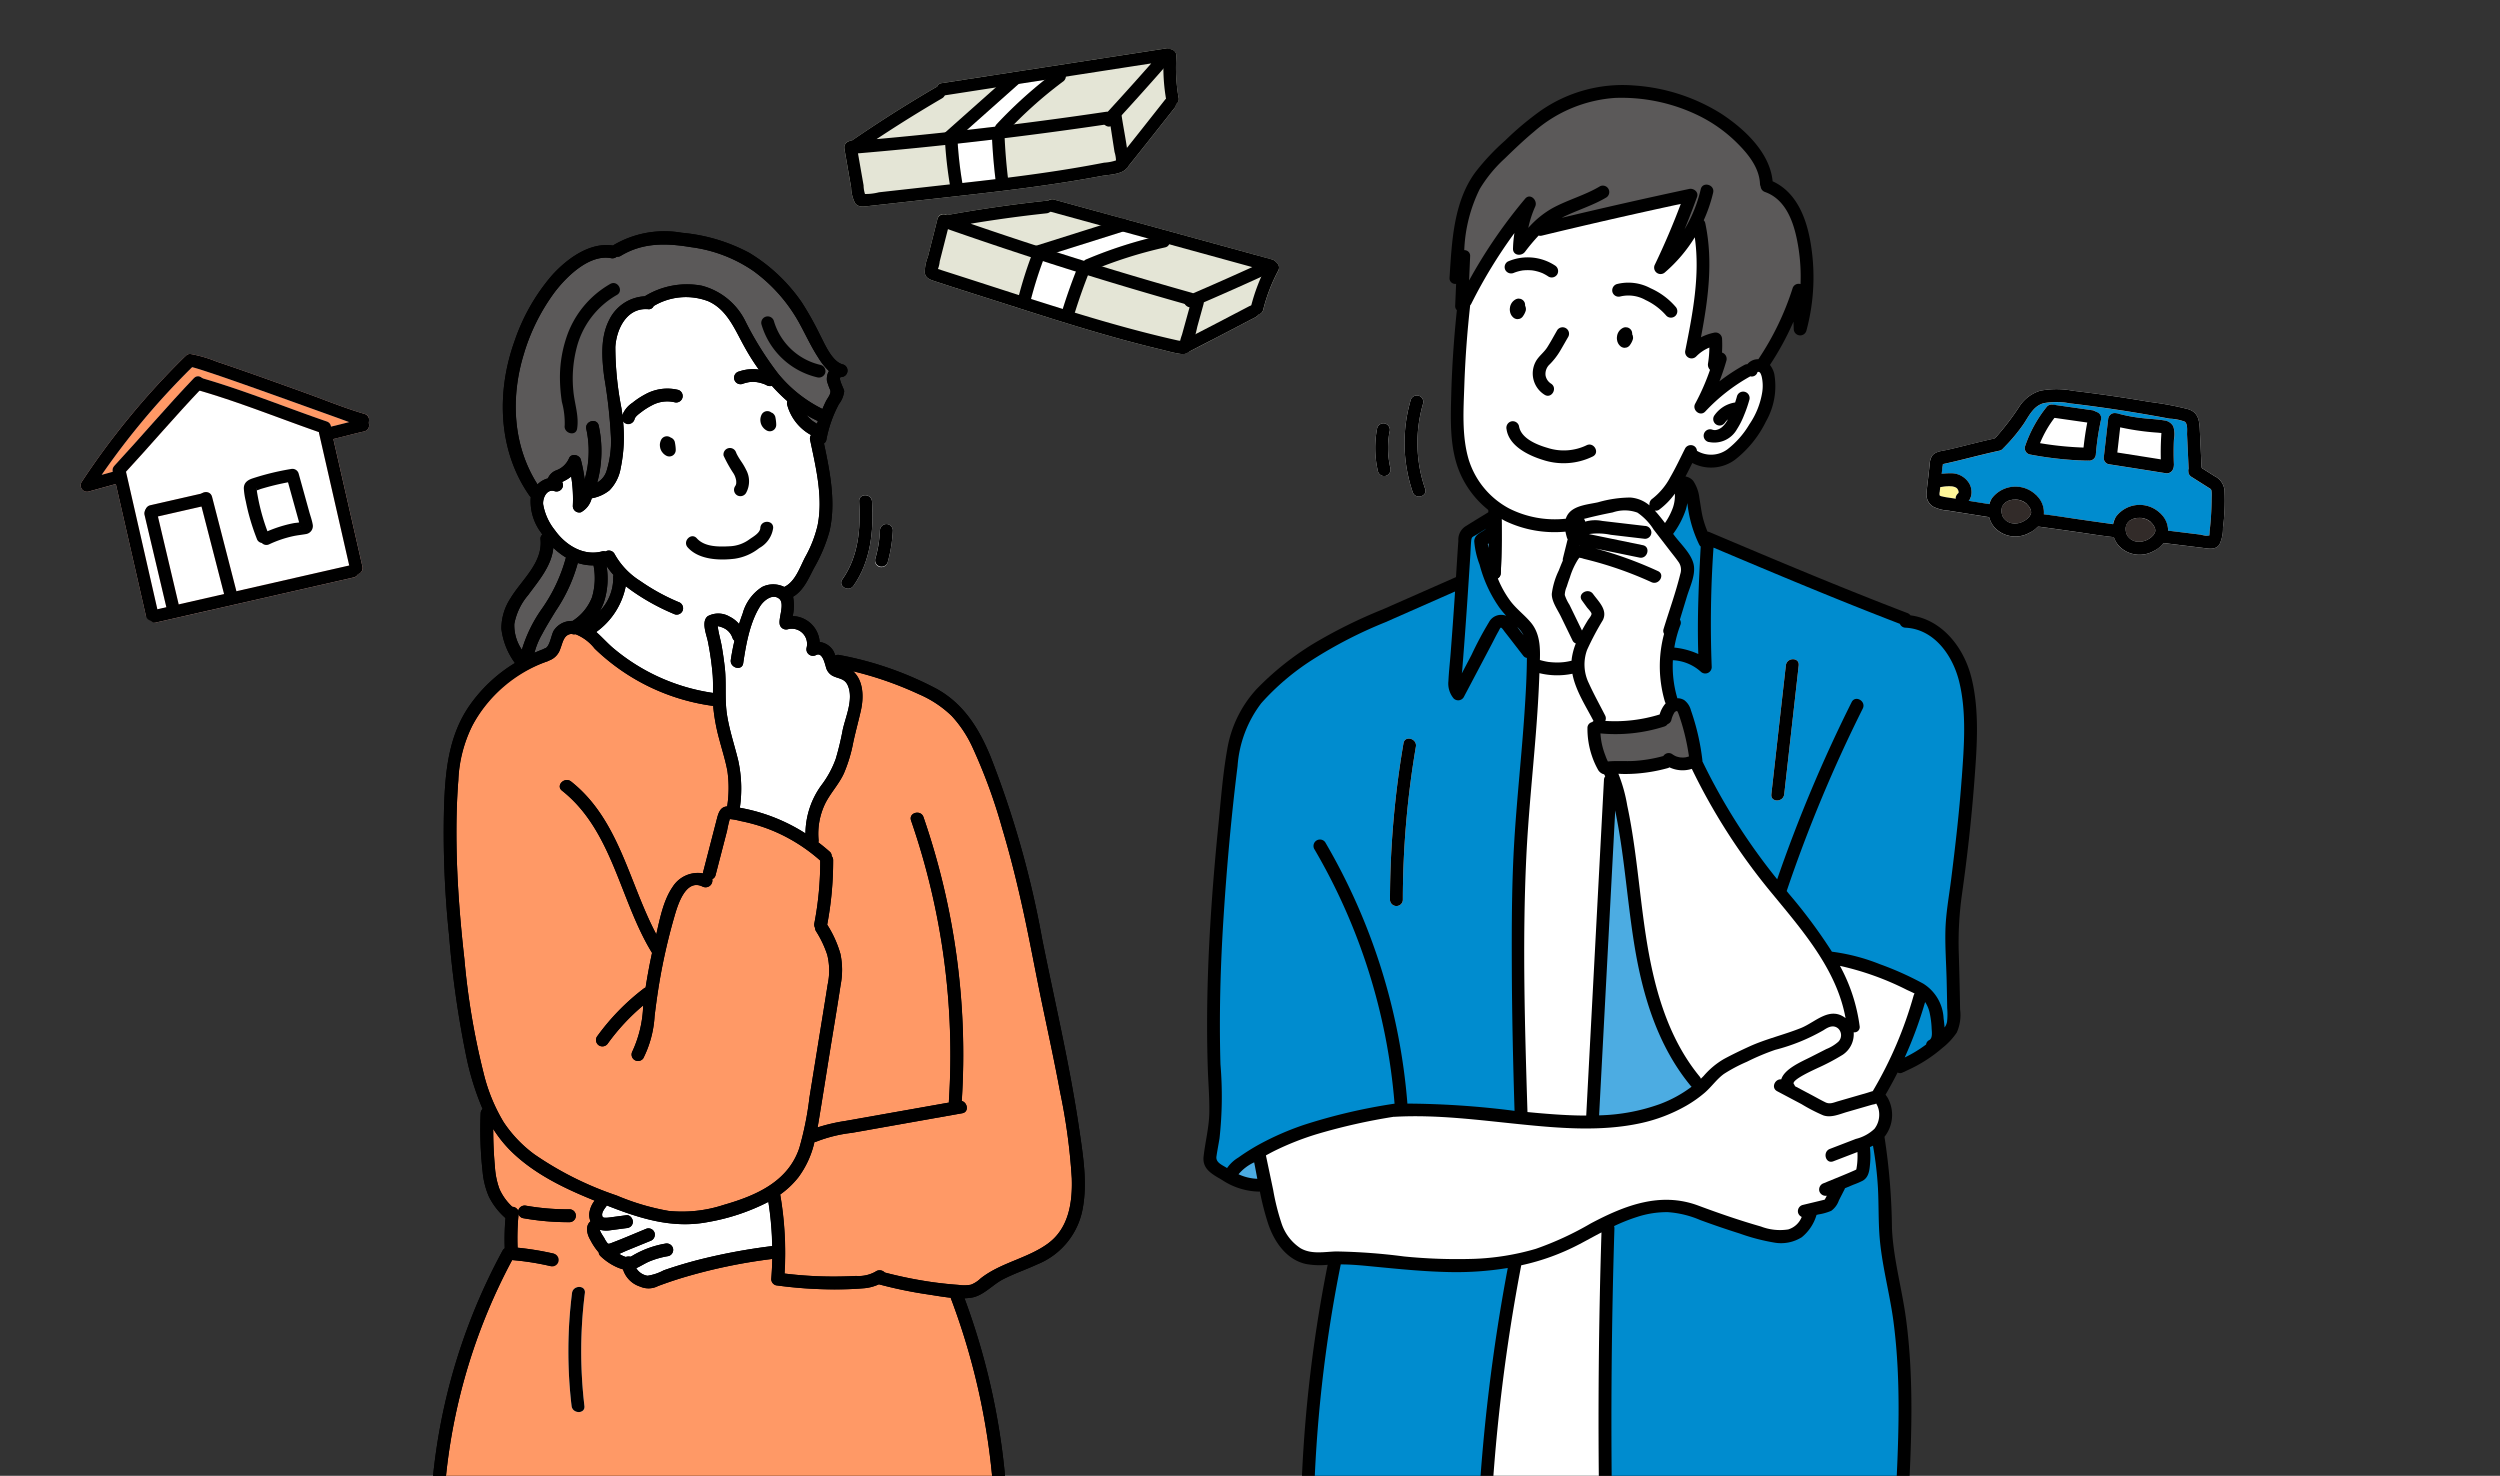 <svg xmlns="http://www.w3.org/2000/svg" xmlns:xlink="http://www.w3.org/1999/xlink" width="310" height="183" viewBox="0 0 310 183">
  <rect x="0" y="0" width="310" height="183" fill="#333333" stroke="none"/>
  <defs>
    <clipPath id="clip-path">
      <rect id="長方形_196" data-name="長方形 196" width="310" height="183" transform="translate(814 1873)" fill="#fff"/>
    </clipPath>
  </defs>
  <g id="outline-illust02" transform="translate(-814 -1873)" clip-path="url(#clip-path)">
    <g id="グループ_828" data-name="グループ 828" transform="translate(73.159 -29.79)">
      <g id="グループ_825" data-name="グループ 825" transform="translate(794.214 1931.491)">
        <path id="パス_379" data-name="パス 379" d="M483.993,1169.156a.892.892,0,0,0-.366-.476.586.586,0,0,0-.14-.045c-.027-.021-.044-.053-.076-.07a.8.8,0,0,0-1.091.286,1.494,1.494,0,0,0-.179.648,1.661,1.661,0,0,0,.033.344.77.77,0,0,0,.031.135,1.892,1.892,0,0,0,.131.307,1.812,1.812,0,0,0,.2.266.687.687,0,0,0,.1.1,1.387,1.387,0,0,0,.279.2.8.8,0,0,0,.8,0,.8.8,0,0,0,.395-.689,3.592,3.592,0,0,0-.022-.4,5.593,5.593,0,0,0-.093-.594" transform="translate(-441.231 -1146.178)" fill="#fff"/>
        <path id="パス_380" data-name="パス 380" d="M500.649,1181.669l-.013.032c.007-.015.009-.031.015-.046l0,.015" transform="translate(-458.159 -1158.258)" fill="#fff"/>
        <path id="パス_381" data-name="パス 381" d="M337.156,1205.932a.89.89,0,0,0-.366-.476.58.58,0,0,0-.14-.045c-.027-.021-.044-.053-.076-.07a.8.8,0,0,0-1.091.286,1.5,1.5,0,0,0-.179.648,1.666,1.666,0,0,0,.033.344.77.77,0,0,0,.031.134,1.879,1.879,0,0,0,.131.307,1.817,1.817,0,0,0,.2.266.693.693,0,0,0,.1.1,1.383,1.383,0,0,0,.279.2.8.8,0,0,0,1.2-.688,3.573,3.573,0,0,0-.023-.4,5.613,5.613,0,0,0-.093-.594" transform="translate(-306.853 -1179.834)" fill="#fff"/>
        <path id="パス_382" data-name="パス 382" d="M353.811,1218.445l-.013.032c.007-.015.009-.031.015-.046l0,.015" transform="translate(-323.779 -1191.914)" fill="#fff"/>
        <path id="パス_383" data-name="パス 383" d="M429.294,1224.905c.045.082.087.165.127.25.008.016.007.016.011.025.013.036.027.071.04.107.031.088.058.177.08.267.011.045.02.09.031.135l.007.028a2.214,2.214,0,0,1,.014.234c0,.051-.005.1-.007.153s-.018.085-.03.126l-.014.048c-.01.023-.024.057-.029.066-.027.05-.057.1-.088.143a.8.8,0,0,0,.286,1.091.816.816,0,0,0,1.091-.286,2.98,2.98,0,0,0,.014-2.88,8,8,0,0,0-.649-1.1c-.122-.186-.244-.373-.355-.566-.055-.1-.109-.193-.158-.292-.022-.044-.042-.089-.063-.133.069.142-.025-.07-.03-.084a.8.8,0,0,0-1.538.424,16.536,16.536,0,0,0,1.26,2.246" transform="translate(-391.681 -1194.855)" fill="#fff"/>
        <path id="パス_384" data-name="パス 384" d="M189.829,998.93c-.163,1,1.373,1.436,1.538.424.255-1.571-.327-3.114-.465-4.675a15.29,15.29,0,0,1,.371-5.215,10.534,10.534,0,0,1,5.014-6.691c.9-.492.1-1.87-.8-1.377a11.984,11.984,0,0,0-5.488,6.773,15.592,15.592,0,0,0-.755,5.258,20.5,20.5,0,0,0,.226,2.554,10.01,10.01,0,0,1,.365,2.949" transform="translate(-173.178 -974.896)" fill="#fff"/>
        <path id="パス_385" data-name="パス 385" d="M490.262,1037.23a.816.816,0,0,0,.981-.557.806.806,0,0,0-.557-.981,7.858,7.858,0,0,1-5.822-5.492.8.8,0,0,0-1.538.424,9.459,9.459,0,0,0,6.936,6.606" transform="translate(-442.288 -1019.139)" fill="#fff"/>
        <path id="パス_386" data-name="パス 386" d="M75.851,993.613a120.472,120.472,0,0,0-6.435-22.683c-1.43-3.438-3.321-6.472-6.663-8.312A42.2,42.2,0,0,0,50.7,958.431a.774.774,0,0,0-.507.072,2.623,2.623,0,0,0-.261-.634,2.321,2.321,0,0,0-1.667-1.051,3.457,3.457,0,0,0-3.345-3.213,5.54,5.54,0,0,0,.043-2.4c1.313-.78,1.915-2.25,2.6-3.56a19.685,19.685,0,0,0,1.914-4.53c.839-3.554.073-7.38-.678-10.923a.671.671,0,0,0,.3-.458,15.189,15.189,0,0,1,1.553-4.416,3.231,3.231,0,0,0,.656-1.6c-.015-.28-.866-1.745-.37-1.75a.8.8,0,0,0,.212-1.566c-1.355-.327-2.26-2.552-2.853-3.676a39.406,39.406,0,0,0-2.238-4,21.175,21.175,0,0,0-6.543-6.172,21.915,21.915,0,0,0-8.341-2.477,12.42,12.42,0,0,0-8.373,1.474.875.875,0,0,0-.148.112c-2.915-.459-5.777,1.673-7.622,3.736a24.6,24.6,0,0,0-4.613,8.145c-2.245,6.272-2.051,13.527,1.852,19.115a.847.847,0,0,0,.177.183,6.459,6.459,0,0,0,1.281,4.429c.049.078.1.154.155.231a.64.64,0,0,0-.235.6c.287,2.928-2.358,5.026-3.732,7.319A6.809,6.809,0,0,0,8.8,955.183a8.94,8.94,0,0,0,1.574,4.09.862.862,0,0,0,.116.152,18.721,18.721,0,0,0-5.632,5.261c-2.657,3.823-3.032,8.3-3.175,12.83a122.105,122.105,0,0,0,.634,15.718,123.692,123.692,0,0,0,2.154,15.1,33.978,33.978,0,0,0,2,6.392.755.755,0,0,0-.245.545,47.447,47.447,0,0,0,.246,7.25,10.039,10.039,0,0,0,.767,3.048,8.667,8.667,0,0,0,1.955,2.58.874.874,0,0,0,.12.094A30.659,30.659,0,0,0,9.216,1032a.76.76,0,0,0-.273.293A74.287,74.287,0,0,0,0,1064.939a.763.763,0,0,0,1.154.671H70.4a.762.762,0,0,0,1.162-.665,86.4,86.4,0,0,0-5.346-26.75,7.6,7.6,0,0,0,.819-.069c1.514-.222,2.638-1.6,3.97-2.287,1.382-.71,2.859-1.21,4.267-1.862a9.22,9.22,0,0,0,5.507-6.421c.751-3.32.179-6.823-.3-10.138-1.163-7.993-3.042-15.89-4.63-23.806" transform="translate(0 -905.912)"/>
        <path id="パス_387" data-name="パス 387" d="M430.958,1446.194a.808.808,0,0,0,1.171.9c.769-.4,1.068,1,1.209,1.445a1.705,1.705,0,0,0,.784,1.1c.77.421,1.549.309,1.95,1.244.733,1.706-.292,3.858-.646,5.526a34.79,34.79,0,0,1-.856,3.556,12.322,12.322,0,0,1-1.819,3.325,10.3,10.3,0,0,0-1.937,5.927,22.376,22.376,0,0,0-6.729-2.887c-.464-.113-.936-.212-1.41-.3,0-.007.006-.012.006-.02a16.432,16.432,0,0,0-.2-5.828c-.461-1.906-1.1-3.773-1.4-5.717-.288-1.887-.057-3.8-.256-5.7-.1-.919-.231-1.835-.388-2.745-.14-.81-.406-1.676-.5-2.514a3.063,3.063,0,0,1,.908.325,2.069,2.069,0,0,1,.917,1.123.8.8,0,0,0,.253.365c-.181.782-.338,1.571-.457,2.366-.15,1,1.387,1.437,1.538.424.345-2.316.825-5.066,2.1-7.076.435-.687,1.532-1.617,2.375-.911.672.562-.034,2.222.034,3.008a.811.811,0,0,0,1.009.769,1.891,1.891,0,0,1,2.342,2.291" transform="translate(-384.31 -1394.57)" fill="#fff"/>
        <path id="パス_388" data-name="パス 388" d="M198.681,1029.994a15.173,15.173,0,0,1-1.54,3.91c-.645,1.241-1.209,2.99-2.524,3.65-.023.012-.04.026-.06.038a3.083,3.083,0,0,0-2.752,0,5.682,5.682,0,0,0-2.41,3.3c-.161.427-.308.859-.445,1.293a3.6,3.6,0,0,0-1.159-.909,2.758,2.758,0,0,0-2.728-.06c-.845.686-.136,2.3.029,3.171a36.86,36.86,0,0,1,.589,4.167c.053.724.04,1.449.034,2.173a24.7,24.7,0,0,1-12.413-5.591c-.676-.58-1.338-1.323-2.062-1.961a9.178,9.178,0,0,0,3.659-5.685c.284.224.573.441.867.648a27.287,27.287,0,0,0,5.238,2.852.8.8,0,0,0,.981-.557.818.818,0,0,0-.557-.981,25.545,25.545,0,0,1-4.738-2.609,9.224,9.224,0,0,1-3.195-3.376.806.806,0,0,0-1.091-.286c-.008,0-.011.012-.019.017a.751.751,0,0,0-.437-.016c-2.311.615-4.54-.8-5.839-2.635a7,7,0,0,1-1.454-3.211c-.065-.8.476-1.967,1.448-1.614a.8.8,0,0,0,.981-.557.752.752,0,0,0-.076-.589c.106-.046.221-.116.293-.15a4.017,4.017,0,0,0,.829-.534,17.444,17.444,0,0,1,.207,3.664.8.8,0,0,0,1.009.769,2.725,2.725,0,0,0,1.329-1.732,4.835,4.835,0,0,0,2.208-.989,5.17,5.17,0,0,0,1.383-2.739,17.848,17.848,0,0,0,.264-5.955.8.8,0,0,0,.487.4.809.809,0,0,0,.981-.557c.09-.312.533-.627.855-.871a8.46,8.46,0,0,1,1.3-.82A3.972,3.972,0,0,1,181,1014.7a.8.8,0,0,0,.424-1.538,5.652,5.652,0,0,0-4.082.529,9.9,9.9,0,0,0-1.621,1.069,3.226,3.226,0,0,0-1.253,1.551q-.051-.453-.11-.9a40.039,40.039,0,0,1-.754-7.574c.139-2.25,1.43-4.909,4.062-4.686a.641.641,0,0,0,.678-.377,7.767,7.767,0,0,1,6.771-.613c2.336,1.029,3.28,3.452,4.44,5.542a30.705,30.705,0,0,0,1.848,2.933,5.147,5.147,0,0,0-2.424.225.8.8,0,1,0,.424,1.538,4.623,4.623,0,0,1,.461-.137c.059-.014.117-.026.176-.038l.087-.019a3.153,3.153,0,0,1,.869-.023,1.17,1.17,0,0,1,.191.017l.1.018q.207.038.41.1c.136.038.267.086.4.134l.012,0,.074.034c.073.034.144.071.215.109a.873.873,0,0,0,.622.07,19.984,19.984,0,0,0,1.915,1.889.78.78,0,0,0-.026.445,6.051,6.051,0,0,0,2.961,3.758.778.778,0,0,0-.115.617c.716,3.392,1.636,7.159.92,10.626" transform="translate(-150.678 -993.509)" fill="#fff"/>
        <path id="パス_389" data-name="パス 389" d="M156.554,1397.569a2.622,2.622,0,0,0-2.116,1.184c-.321.509-.492,2.032-1.092,2.21a.829.829,0,0,0-.23.111c-.365.136-.723.285-1.079.441a9.311,9.311,0,0,1,.947-2.315c.524-.994,1.12-1.948,1.706-2.907a20.015,20.015,0,0,0,2.722-5.921,6.083,6.083,0,0,0,1.949.3,8.314,8.314,0,0,1-.189,3.964,6.075,6.075,0,0,1-2.42,2.933c-.066,0-.13-.006-.2,0" transform="translate(-139.137 -1349.268)" fill="#5b5959"/>
        <path id="パス_390" data-name="パス 390" d="M247.514,1400.226a6.92,6.92,0,0,0,.531-1.167,9.524,9.524,0,0,0,.307-4.448,8.47,8.47,0,0,0,.87,1.128.649.649,0,0,0-.044.239,5.9,5.9,0,0,1-1.665,4.247" transform="translate(-226.513 -1353.146)" fill="#5b5959"/>
        <path id="パス_391" data-name="パス 391" d="M550.867,1175.2c-.134-.075-.268-.149-.395-.236l-.1-.067-.042-.029c-.072-.052-.14-.113-.207-.172a5.34,5.34,0,0,1-.436-.429c-.046-.051-.09-.1-.135-.156a15.109,15.109,0,0,0,1.371.727c.019.009.037.006.056.014-.037.116-.083.23-.117.348" transform="translate(-502.929 -1151.361)" fill="#5b5959"/>
        <path id="パス_392" data-name="パス 392" d="M125.637,938.415a24.817,24.817,0,0,1,3.729-7.439c1.476-1.956,4.325-4.795,7.042-4.271a.777.777,0,0,0,.687-.189.737.737,0,0,0,.518-.107c2.745-1.659,5.648-1.578,8.71-1.069a17.66,17.66,0,0,1,7.736,2.958,19.8,19.8,0,0,1,5.809,6.681c.725,1.341,1.366,2.731,2.2,4.013a8.133,8.133,0,0,0,1.366,1.719,1.717,1.717,0,0,0-.109.171,2.016,2.016,0,0,0-.151,1.053,8.789,8.789,0,0,0,.418,1.154c.107.47-.329.935-.534,1.34-.161.318-.3.646-.443.974A16.58,16.58,0,0,1,157.1,941a40.235,40.235,0,0,1-4-6.385,8.366,8.366,0,0,0-5.467-4.5,9.987,9.987,0,0,0-7.067,1.324,5.2,5.2,0,0,0-4.381,2.894c-1.128,2.188-.929,4.742-.634,7.1a63.04,63.04,0,0,1,.846,7.688,12.53,12.53,0,0,1-.527,3.872,2.51,2.51,0,0,1-1.193,1.534c.119-.431.221-.867.3-1.307a15.02,15.02,0,0,0-.107-5.749c-.215-1-1.752-.578-1.538.424a12.893,12.893,0,0,1,.148,4.653,13.888,13.888,0,0,1-.359,1.6,19.019,19.019,0,0,0-.468-2.455c-.161-.611-1.172-.84-1.457-.191a2.741,2.741,0,0,1-1.594,1.513,1.776,1.776,0,0,0-1.029,1,2.8,2.8,0,0,0-1.289.74c-3.109-4.87-3.368-10.9-1.646-16.349" transform="translate(-114.007 -923.396)" fill="#5b5959"/>
        <path id="パス_393" data-name="パス 393" d="M122.386,1377.659a7.651,7.651,0,0,1,1.718-3.593c1.311-1.785,2.907-3.615,3.124-5.862a8.7,8.7,0,0,0,1.582,1.214.729.729,0,0,0-.056.128,20.183,20.183,0,0,1-2.911,6.177,17.4,17.4,0,0,0-2.51,5.133,5.4,5.4,0,0,1-.945-3.2" transform="translate(-111.987 -1328.98)" fill="#5b5959"/>
        <path id="パス_394" data-name="パス 394" d="M38.995,1534.41c-.532-4.733-.914-9.489-.978-14.253-.036-2.647.017-5.3.226-7.941a16.045,16.045,0,0,1,11.039-14.735.872.872,0,0,0,.18-.092,2.261,2.261,0,0,0,1.425-1.463c.315-.8.433-1.793,1.436-1.845a.751.751,0,0,0,.423.031,5.561,5.561,0,0,1,2.4,1.785,26.1,26.1,0,0,0,14.618,7.1.754.754,0,0,0,.092-.006c.006.1.006.2.014.3a23.4,23.4,0,0,0,.732,3.864c.343,1.309.765,2.608,1.01,3.94a15,15,0,0,1-.032,4.378c-.8.057-1.054.685-1.26,1.479l-1.71,6.611a.78.78,0,0,0-.012.222,3.7,3.7,0,0,0-3.777,1.666c-1.139,1.645-1.579,3.9-2.029,5.878-3.4-6.41-4.612-14.238-10.568-18.942-.8-.63-1.933.491-1.128,1.128,6.286,4.965,7.167,13.6,11.17,20.115q-.463,2.142-.8,4.309a.56.56,0,0,0-.2.093,28.271,28.271,0,0,0-5.841,6,.8.8,0,0,0,.286,1.091.815.815,0,0,0,1.091-.286,25.966,25.966,0,0,1,4.363-4.678A14.548,14.548,0,0,1,59.8,1545.9a.8.8,0,0,0,1.377.8,13.326,13.326,0,0,0,1.4-5.2c.254-2.137.568-4.261.992-6.372q.611-3.046,1.474-6.034c.393-1.36,1.39-4.74,3.5-3.682a.842.842,0,0,0,1.185-.935.71.71,0,0,0,.416-.5l.962-3.719.463-1.79a13.823,13.823,0,0,1,.335-1.43,7.143,7.143,0,0,1,1.3.234q.816.159,1.618.382a20.375,20.375,0,0,1,2.934,1.052,21.166,21.166,0,0,1,5.359,3.472,40.168,40.168,0,0,1-.722,7.761.916.916,0,0,0,.085.6.772.772,0,0,0,.114.392,12.887,12.887,0,0,1,1.4,2.949,8.182,8.182,0,0,1,.048,3.666c-.368,2.343-.754,4.682-1.132,7.023l-1.126,6.988a38.84,38.84,0,0,1-1.264,6.289c-1.418,4.2-5.424,5.9-9.377,7.036a16.508,16.508,0,0,1-6.845.741,29.555,29.555,0,0,1-6.414-1.906,40.976,40.976,0,0,1-10.217-5.111,15.826,15.826,0,0,1-3.812-4,21.6,21.6,0,0,1-2.475-6.048,91.2,91.2,0,0,1-2.386-14.157" transform="translate(-34.782 -1444.176)" fill="#f96"/>
        <path id="パス_395" data-name="パス 395" d="M269.007,2329.7a74.262,74.262,0,0,0-9,1.671c-1.5.385-2.984.826-4.446,1.336a6.228,6.228,0,0,1-2.006.672,2,2,0,0,1-1.4-.945c.57-.255,1.1-.609,1.677-.849a10.678,10.678,0,0,1,2.32-.648.8.8,0,0,0,.557-.981.816.816,0,0,0-.981-.557,11.926,11.926,0,0,0-3.918,1.42,3.754,3.754,0,0,1-.369.2.932.932,0,0,0-.1-.019,1.1,1.1,0,0,0-.475.047,3.106,3.106,0,0,1-.514-.206c-.107-.051-.2-.119-.307-.176.363-.151.717-.324,1.048-.459l2.789-1.139a.824.824,0,0,0,.557-.981.8.8,0,0,0-.981-.557c-1.423.582-2.837,1.2-4.275,1.745-.166.062-.447.2-.561.1a3.2,3.2,0,0,1-.444-.7,7.834,7.834,0,0,1-.46-.759c.006.014-.046-.13-.056-.163a.434.434,0,0,0-.016-.041c.012-.01.015-.025.026-.036a3.134,3.134,0,0,0,1.261.061c.67-.087,1.34-.177,2.01-.266a.877.877,0,0,0,.564-.233.811.811,0,0,0,.233-.564c-.017-.385-.354-.856-.8-.8l-1.638.217c-.246.032-.493.072-.74.09a3.4,3.4,0,0,1-.367,0c-.009,0-.036-.008-.064-.014,0,0-.082-.031-.1-.042l0,0-.007-.007L248,2326.1c0-.008,0-.008-.014-.023s-.019-.034-.028-.052h0a1.4,1.4,0,0,0-.035-.139c0-.007,0-.014,0-.021,0-.042,0-.085,0-.127,0,.005,0,.014-.006.016a.094.094,0,0,0,.006-.018s0,0,0-.006c.006-.115.012-.069.008-.023.012-.052.028-.127.03-.136s.02-.063.03-.093.03-.064.046-.095a3.108,3.108,0,0,1,.18-.3.808.808,0,0,1,.111-.156l-.047.06.079-.1a1.065,1.065,0,0,0,.133-.227c4.058,1.6,8.127,2.917,12.563,2.06a26.023,26.023,0,0,0,7.478-2.5,40.062,40.062,0,0,1,.475,5.479" transform="translate(-226.637 -2203.887)" fill="#fff"/>
        <path id="パス_396" data-name="パス 396" d="M34.437,2264.316H19.367a72.48,72.48,0,0,1,8.488-30.553,32.878,32.878,0,0,1,4.7.733.8.8,0,1,0,.424-1.538,35.945,35.945,0,0,0-4.445-.726,30.683,30.683,0,0,1,.126-4.2.718.718,0,0,0,.527.528,32.05,32.05,0,0,0,5.835.5.8.8,0,0,0,0-1.595,29.706,29.706,0,0,1-5.411-.441.82.82,0,0,0-.981.557.739.739,0,0,0-.006.1.832.832,0,0,0-.747-.526,6.76,6.76,0,0,1-1.586-2.193,9.635,9.635,0,0,1-.572-2.774c-.146-1.561-.211-3.129-.211-4.7a15.5,15.5,0,0,0,2.436,2.984c2.874,2.721,6.513,4.443,10.144,5.913a3.2,3.2,0,0,0-.669,1.585,2.041,2.041,0,0,0,.152.978c-.7.6-.422,1.641-.014,2.321a7.566,7.566,0,0,0,1.03,1.531.725.725,0,0,0,.24.476,7.181,7.181,0,0,0,1.809,1.264,5.365,5.365,0,0,0,.969.365,3.246,3.246,0,0,0,2.118,2.135,2.566,2.566,0,0,0,2.223-.065q1.364-.512,2.757-.946a67.031,67.031,0,0,1,11.408-2.413q-.024,1.252-.122,2.5a.8.8,0,0,0,.585.769,52.946,52.946,0,0,0,7.236.507c1.166,0,2.339-.03,3.5-.129a5.444,5.444,0,0,0,2.018-.506A53.4,53.4,0,0,0,79.279,2238c.939.138,1.952.323,2.961.427a.8.8,0,0,0,.024.09,85.035,85.035,0,0,1,5.377,25.8Z" transform="translate(-17.724 -2106.211)" fill="#f96"/>
        <path id="パス_397" data-name="パス 397" d="M544.183,1619.652c-2.561,1.865-5.845,2.349-8.353,4.328a3.612,3.612,0,0,1-1.192.771,4.563,4.563,0,0,1-1.516.029q-1.591-.113-3.174-.331a52.471,52.471,0,0,1-6.006-1.209.87.87,0,0,0-1.165-.092,4.265,4.265,0,0,1-2.386.519q-1.6.088-3.2.074a50.063,50.063,0,0,1-5.681-.375,42.533,42.533,0,0,0-.52-9.74c0-.02-.015-.031-.02-.05a10.833,10.833,0,0,0,2.272-2.153,11.667,11.667,0,0,0,1.987-4.365.834.834,0,0,0,.291-.07,17.483,17.483,0,0,1,4.338-1.066l4.564-.81,9.128-1.62c.874-.155.668-1.325-.055-1.521a90.222,90.222,0,0,0-4.747-35.2c-.333-.964-1.874-.55-1.538.424a89.006,89.006,0,0,1,4.688,34.825.732.732,0,0,0,.021.148l-8.271,1.468-4.564.81a22.185,22.185,0,0,0-3.467.811c.042-.234.085-.468.123-.7.473-2.833.915-5.671,1.372-8.507.454-2.82.934-5.637,1.363-8.461a9.646,9.646,0,0,0-.024-3.849,13.67,13.67,0,0,0-1.643-3.63,42.358,42.358,0,0,0,.741-8,.729.729,0,0,0-.185-.489.689.689,0,0,0-.254-.569c-.452-.4-.925-.782-1.407-1.148a.76.76,0,0,0,.038-.3,8.627,8.627,0,0,1,.78-4.425c.658-1.365,1.738-2.46,2.367-3.844a18.471,18.471,0,0,0,1.154-3.825c.284-1.328.647-2.632.945-3.954.368-1.631.336-3.679-.985-4.871a43.712,43.712,0,0,1,8.153,2.837,13.527,13.527,0,0,1,4.089,2.7,14.76,14.76,0,0,1,2.593,3.912,67.437,67.437,0,0,1,3.663,10c1.053,3.514,1.93,7.078,2.706,10.662.786,3.632,1.453,7.288,2.212,10.925.773,3.7,1.58,7.4,2.268,11.122a73.612,73.612,0,0,1,1.454,10.716c.1,2.985-.375,6.212-2.955,8.092" transform="translate(-467.614 -1494.148)" fill="#f96"/>
        <path id="パス_398" data-name="パス 398" d="M250.858,2341.736v0a.107.107,0,0,0,.008-.032c0,.013-.006.021-.008.03" transform="translate(-229.574 -2219.884)" fill="#fff"/>
        <path id="パス_399" data-name="パス 399" d="M202.031,2449.193a57.988,57.988,0,0,0-.055,14c.118,1.007,1.715,1.019,1.595,0a58,58,0,0,1,.055-14c.127-1.015-1.468-1.007-1.595,0" transform="translate(-184.475 -2317.557)" fill="#fff"/>
        <path id="パス_434" data-name="パス 434" d="M382.726,1331c-.028.609-.879,1.077-1.317,1.382a4.407,4.407,0,0,1-2.381.877c-1.37.075-3.183.131-4.176-.983-.684-.768-1.809.363-1.128,1.128,1.373,1.54,3.906,1.635,5.814,1.406a6.321,6.321,0,0,0,3.054-1.321A3.365,3.365,0,0,0,384.32,1331c.047-1.026-1.548-1.024-1.595,0" transform="translate(-341.821 -1294.228)" fill="#fff"/>
        <path id="パス_435" data-name="パス 435" d="M600.473,1301.9c-.594.839.788,1.637,1.377.8,2.137-3.019,2.532-6.869,2.3-10.464-.066-1.019-1.661-1.026-1.595,0,.216,3.341-.094,6.85-2.082,9.659" transform="translate(-549.392 -1258.762)" fill="#fff"/>
        <path id="パス_436" data-name="パス 436" d="M650.3,1338.869a.813.813,0,0,0,.981-.557,17.76,17.76,0,0,0,.644-3.959.8.8,0,0,0-.8-.8.815.815,0,0,0-.8.8c-.015.311-.038.621-.071.931-.007.071-.015.143-.024.214-.005.047-.011.095-.017.143l0,.015-.008.058c-.007.047-.014.095-.021.142-.011.071-.022.142-.034.213a16.847,16.847,0,0,1-.41,1.82.807.807,0,0,0,.557.981" transform="translate(-594.587 -1297.271)" fill="#fff"/>
        <path id="パス_442" data-name="パス 442" d="M483.993,1169.156a.891.891,0,0,0-.366-.477.657.657,0,0,1-.216-.115.8.8,0,0,0-1.091.286,1.494,1.494,0,0,0-.179.648,1.662,1.662,0,0,0,.033.344.779.779,0,0,0,.031.135,1.909,1.909,0,0,0,.131.307,1.832,1.832,0,0,0,.2.266.678.678,0,0,0,.1.1,1.385,1.385,0,0,0,.279.2.8.8,0,0,0,.8,0,.8.8,0,0,0,.395-.689,3.582,3.582,0,0,0-.022-.4,5.588,5.588,0,0,0-.093-.594" transform="translate(-441.231 -1146.178)"/>
        <path id="パス_443" data-name="パス 443" d="M337.156,1205.932a.807.807,0,0,0-.52-.547.615.615,0,0,0-.063-.044.8.8,0,0,0-1.091.286,1.5,1.5,0,0,0-.179.648,1.662,1.662,0,0,0,.033.344.765.765,0,0,0,.031.135,1.885,1.885,0,0,0,.131.307,1.81,1.81,0,0,0,.2.266.687.687,0,0,0,.1.1,1.38,1.38,0,0,0,.279.2.8.8,0,0,0,.8,0,.8.8,0,0,0,.395-.688,3.617,3.617,0,0,0-.022-.4,5.632,5.632,0,0,0-.093-.594" transform="translate(-306.853 -1179.834)"/>
        <path id="パス_444" data-name="パス 444" d="M430.179,1223.311c-.122-.186-.244-.373-.355-.566-.055-.1-.109-.193-.158-.293-.022-.044-.042-.089-.063-.133.069.143-.025-.07-.03-.084a.8.8,0,0,0-1.538.424,16.572,16.572,0,0,0,1.26,2.246c.045.082.087.165.128.249l.008.019c.014.038.029.075.042.113.031.088.058.177.08.267.011.045.02.09.031.135l.008.037a2.231,2.231,0,0,1,.013.226c0,.051-.005.1-.007.153s-.018.085-.03.126l-.014.048c-.01.023-.024.057-.029.066-.027.049-.057.1-.088.143a.8.8,0,0,0,.286,1.091.816.816,0,0,0,1.091-.286,2.98,2.98,0,0,0,.014-2.88,8,8,0,0,0-.649-1.1m-.747,1.865c.016.036.014.037,0,0" transform="translate(-391.682 -1194.855)"/>
        <path id="パス_445" data-name="パス 445" d="M189.464,995.982a10.013,10.013,0,0,1,.365,2.949c-.163,1,1.373,1.436,1.538.424.255-1.571-.326-3.114-.465-4.675a15.293,15.293,0,0,1,.371-5.215,10.534,10.534,0,0,1,5.014-6.691c.9-.492.1-1.87-.8-1.377a11.984,11.984,0,0,0-5.488,6.773,15.592,15.592,0,0,0-.755,5.258,20.524,20.524,0,0,0,.226,2.554" transform="translate(-173.178 -974.896)"/>
        <path id="パス_446" data-name="パス 446" d="M490.262,1037.231a.816.816,0,0,0,.981-.557.806.806,0,0,0-.557-.981,7.858,7.858,0,0,1-5.822-5.492.8.8,0,0,0-1.538.424,9.459,9.459,0,0,0,6.936,6.606" transform="translate(-442.288 -1019.14)"/>
        <path id="パス_447" data-name="パス 447" d="M80.481,1017.42c-1.163-7.993-3.043-15.89-4.63-23.806a120.468,120.468,0,0,0-6.435-22.683c-1.43-3.437-3.321-6.472-6.663-8.312A42.21,42.21,0,0,0,50.7,958.431a.8.8,0,0,0-.512.058,2.567,2.567,0,0,0-.257-.619,2.323,2.323,0,0,0-1.662-1.052,3.461,3.461,0,0,0-3.351-3.214,5.578,5.578,0,0,0,.05-2.394c1.314-.78,1.909-2.258,2.595-3.568a19.684,19.684,0,0,0,1.914-4.53c.838-3.55.075-7.372-.675-10.911a.687.687,0,0,0,.3-.47,15.185,15.185,0,0,1,1.553-4.416,3.229,3.229,0,0,0,.656-1.6c-.015-.28-.866-1.745-.37-1.75a.8.8,0,0,0,.212-1.566c-1.355-.326-2.26-2.552-2.853-3.676a39.412,39.412,0,0,0-2.238-4,21.177,21.177,0,0,0-6.543-6.172,21.92,21.92,0,0,0-8.341-2.477,12.421,12.421,0,0,0-8.373,1.474.884.884,0,0,0-.144.108c-2.917-.462-5.78,1.676-7.626,3.74a24.594,24.594,0,0,0-4.613,8.145c-2.245,6.272-2.051,13.527,1.852,19.115a.872.872,0,0,0,.166.178,6.466,6.466,0,0,0,1.292,4.434c.048.076.1.152.147.227a.651.651,0,0,0-.228.6c.287,2.928-2.358,5.026-3.732,7.319A6.81,6.81,0,0,0,8.8,955.184a8.94,8.94,0,0,0,1.574,4.09.883.883,0,0,0,.11.147,18.727,18.727,0,0,0-5.626,5.267c-2.657,3.823-3.033,8.3-3.175,12.83a122.118,122.118,0,0,0,.634,15.718,123.689,123.689,0,0,0,2.154,15.1,34,34,0,0,0,2,6.386.763.763,0,0,0-.242.552,47.433,47.433,0,0,0,.246,7.25,10.039,10.039,0,0,0,.767,3.048,8.668,8.668,0,0,0,1.955,2.581.9.9,0,0,0,.106.086A30.686,30.686,0,0,0,9.215,1032a.768.768,0,0,0-.272.3A74.286,74.286,0,0,0,0,1064.939a.774.774,0,0,0,1.178.672h69.2a.774.774,0,0,0,1.19-.665,86.406,86.406,0,0,0-5.338-26.747,7.548,7.548,0,0,0,.811-.071c1.514-.222,2.638-1.6,3.97-2.287,1.382-.71,2.859-1.21,4.267-1.862a9.22,9.22,0,0,0,5.507-6.421c.751-3.32.179-6.823-.3-10.138M46.648,957.538a.808.808,0,0,0,1.171.9c.769-.4,1.068,1,1.209,1.444a1.7,1.7,0,0,0,.784,1.1c.77.421,1.549.309,1.95,1.244.733,1.706-.292,3.858-.646,5.526a34.767,34.767,0,0,1-.856,3.556,12.317,12.317,0,0,1-1.819,3.325,10.3,10.3,0,0,0-1.939,5.918,22.392,22.392,0,0,0-6.726-2.878c-.463-.112-.933-.214-1.406-.3,0-.006,0-.012,0-.018a16.433,16.433,0,0,0-.2-5.828c-.461-1.906-1.1-3.773-1.4-5.717-.288-1.887-.057-3.8-.256-5.7-.1-.919-.231-1.835-.388-2.746-.14-.81-.417-1.678-.513-2.516a3.03,3.03,0,0,1,.919.328,2.067,2.067,0,0,1,.917,1.123.809.809,0,0,0,.246.363q-.272,1.174-.45,2.368c-.15,1,1.387,1.437,1.538.424.345-2.316.825-5.066,2.1-7.076.435-.687,1.532-1.617,2.375-.912.672.562-.034,2.222.034,3.008a.81.81,0,0,0,1.009.769,1.891,1.891,0,0,1,2.342,2.291M48,942.4a15.167,15.167,0,0,1-1.54,3.91c-.645,1.24-1.209,2.99-2.524,3.65-.02.01-.038.021-.057.032a3.091,3.091,0,0,0-2.755.008,5.682,5.682,0,0,0-2.41,3.3c-.161.426-.309.857-.447,1.291a3.6,3.6,0,0,0-1.158-.907,2.76,2.76,0,0,0-2.728-.06c-.845.687-.136,2.3.029,3.171A36.848,36.848,0,0,1,35,960.958c.053.727.039,1.455.033,2.183a24.712,24.712,0,0,1-12.412-5.6c-.676-.58-1.338-1.323-2.061-1.961A9.181,9.181,0,0,0,24.22,949.9c.284.223.574.438.867.644a27.29,27.29,0,0,0,5.238,2.853.8.8,0,0,0,.981-.557.818.818,0,0,0-.557-.981,25.538,25.538,0,0,1-4.738-2.609,9.224,9.224,0,0,1-3.195-3.376.805.805,0,0,0-1.091-.286l-.008.006a.778.778,0,0,0-.448-.005c-2.311.615-4.54-.8-5.839-2.635a7,7,0,0,1-1.454-3.211c-.065-.8.476-1.967,1.448-1.614a.8.8,0,0,0,.981-.557.753.753,0,0,0-.073-.588c.1-.046.219-.118.29-.151a4.018,4.018,0,0,0,.833-.537l0,0a17.442,17.442,0,0,1,.2,3.669.8.8,0,0,0,1.009.769A2.722,2.722,0,0,0,20,939a4.841,4.841,0,0,0,2.209-.993,5.169,5.169,0,0,0,1.383-2.739,20.311,20.311,0,0,0,.094-7.457,40.039,40.039,0,0,1-.754-7.574c.134-2.167,1.337-4.712,3.776-4.7a.7.7,0,0,0,.131,0c.052,0,.1,0,.155.008a.65.65,0,0,0,.7-.4,7.764,7.764,0,0,1,6.75-.592c2.336,1.029,3.28,3.451,4.44,5.541a24.923,24.923,0,0,0,5.368,6.854.8.8,0,0,0-.01.439,6.056,6.056,0,0,0,2.955,3.762.781.781,0,0,0-.11.612c.716,3.392,1.636,7.159.92,10.626M17.417,954.214A2.622,2.622,0,0,0,15.3,955.4c-.321.509-.492,2.032-1.092,2.21a.852.852,0,0,0-.241.113q-.542.2-1.071.436a9.319,9.319,0,0,1,.95-2.312c.524-.995,1.12-1.948,1.706-2.907a20.02,20.02,0,0,0,2.723-5.918,6.086,6.086,0,0,0,1.951.3,8.314,8.314,0,0,1-.193,3.958,6.063,6.063,0,0,1-2.41,2.927q-.1,0-.208,0M21,952.991a6.931,6.931,0,0,0,.53-1.166,9.519,9.519,0,0,0,.309-4.44A8.438,8.438,0,0,0,22.7,948.5a.661.661,0,0,0-.033.245A5.9,5.9,0,0,1,21,952.991M47.935,929.76c-.134-.075-.265-.153-.392-.239l-.1-.067-.05-.034c-.069-.051-.135-.11-.2-.166a5.382,5.382,0,0,1-.436-.429c-.043-.048-.084-.1-.125-.146A15.136,15.136,0,0,0,48,929.4l.042.017q-.055.173-.106.348m-36.3-8.829a24.816,24.816,0,0,1,3.729-7.439c1.476-1.956,4.325-4.795,7.042-4.27a.79.79,0,0,0,.7-.185.743.743,0,0,0,.507-.111c2.745-1.659,5.648-1.578,8.71-1.069a17.661,17.661,0,0,1,7.736,2.958,19.8,19.8,0,0,1,5.809,6.681c.725,1.341,1.366,2.731,2.2,4.013a8.2,8.2,0,0,0,1.351,1.71,1.862,1.862,0,0,0-.095.18,2.016,2.016,0,0,0-.151,1.053,8.758,8.758,0,0,0,.418,1.154c.107.47-.329.936-.534,1.34-.161.32-.309.646-.449.975a16.584,16.584,0,0,1-5.506-4.4,40.247,40.247,0,0,1-4-6.385,8.366,8.366,0,0,0-5.467-4.5,9.979,9.979,0,0,0-7.046,1.309,5.2,5.2,0,0,0-4.4,2.91c-1.128,2.188-.929,4.742-.634,7.1a63.045,63.045,0,0,1,.846,7.688,12.531,12.531,0,0,1-.527,3.872,2.516,2.516,0,0,1-1.191,1.539q.179-.649.3-1.312a15.021,15.021,0,0,0-.107-5.749c-.215-1-1.752-.579-1.538.424a12.889,12.889,0,0,1,.148,4.653,13.882,13.882,0,0,1-.351,1.606,19.025,19.025,0,0,0-.476-2.462c-.161-.611-1.172-.84-1.457-.19a2.741,2.741,0,0,1-1.594,1.513,1.791,1.791,0,0,0-1.032.99,2.818,2.818,0,0,0-1.294.753c-3.108-4.869-3.359-10.9-1.637-16.35M10.4,954.592A7.649,7.649,0,0,1,12.117,951c1.311-1.785,2.907-3.614,3.125-5.861a8.688,8.688,0,0,0,1.565,1.208.884.884,0,0,0-.04.133,20.189,20.189,0,0,1-2.911,6.177,17.48,17.48,0,0,0-2.521,5.118,5.377,5.377,0,0,1-.935-3.182M4.213,996.146c-.532-4.733-.914-9.488-.978-14.253-.036-2.647.017-5.3.226-7.941a17.262,17.262,0,0,1,1.708-6.708,17.193,17.193,0,0,1,9.331-8.027.894.894,0,0,0,.169-.083,2.258,2.258,0,0,0,1.436-1.472c.312-.788.422-1.782,1.4-1.853a.774.774,0,0,0,.5.041,5.71,5.71,0,0,1,2.356,1.783,26.1,26.1,0,0,0,14.618,7.1c.03,0,.059.006.087.008.006.095.011.189.019.284a23.4,23.4,0,0,0,.732,3.863c.343,1.309.765,2.608,1.01,3.94a14.986,14.986,0,0,1-.03,4.375c-.8.055-1.055.686-1.261,1.481l-1.71,6.611a.866.866,0,0,0-.028.208,3.709,3.709,0,0,0-3.761,1.679c-1.141,1.648-1.581,3.91-2.031,5.89-3.4-6.412-4.608-14.248-10.566-18.954-.8-.63-1.933.492-1.128,1.128,6.288,4.966,7.162,13.608,11.167,20.123q-.462,2.136-.8,4.3a.562.562,0,0,0-.2.1,28.272,28.272,0,0,0-5.841,6,.8.8,0,0,0,.286,1.091.815.815,0,0,0,1.091-.286,26,26,0,0,1,4.365-4.7,14.615,14.615,0,0,1-1.365,5.773.8.8,0,0,0,1.377.8,13.326,13.326,0,0,0,1.4-5.2c.254-2.137.569-4.261.992-6.372q.611-3.046,1.474-6.034c.393-1.361,1.39-4.74,3.5-3.682a.844.844,0,0,0,1.188-.931.717.717,0,0,0,.413-.505L36.325,982l.463-1.79a13.864,13.864,0,0,1,.331-1.436,7.191,7.191,0,0,1,1.305.24q.816.159,1.618.383a20.361,20.361,0,0,1,2.934,1.052,21.173,21.173,0,0,1,5.36,3.471,40.164,40.164,0,0,1-.722,7.761.918.918,0,0,0,.081.6.78.78,0,0,0,.118.4,12.894,12.894,0,0,1,1.4,2.949,8.184,8.184,0,0,1,.048,3.666c-.368,2.342-.754,4.682-1.132,7.023L47,1013.3a38.848,38.848,0,0,1-1.264,6.289c-1.418,4.2-5.424,5.9-9.377,7.035a16.5,16.5,0,0,1-6.845.741,29.545,29.545,0,0,1-6.414-1.906,40.986,40.986,0,0,1-10.218-5.11,15.831,15.831,0,0,1-3.812-4A21.6,21.6,0,0,1,6.6,1010.3a91.208,91.208,0,0,1-2.386-14.157m38.174,35.581a74.269,74.269,0,0,0-9.015,1.674c-1.5.385-2.984.827-4.446,1.336a6.23,6.23,0,0,1-2.006.672,2.012,2.012,0,0,1-1.4-.936c.572-.255,1.1-.617,1.679-.857a10.727,10.727,0,0,1,2.32-.648.8.8,0,0,0,.557-.981.816.816,0,0,0-.981-.557,11.928,11.928,0,0,0-3.918,1.42,4.074,4.074,0,0,1-.358.2.968.968,0,0,0-.111-.018,1.091,1.091,0,0,0-.488.047,3.179,3.179,0,0,1-.5-.206c-.11-.053-.218-.109-.324-.168.37-.152.729-.33,1.065-.467l2.789-1.14a.823.823,0,0,0,.557-.981.8.8,0,0,0-.981-.557c-1.423.581-2.837,1.2-4.275,1.745-.166.063-.447.2-.561.1a3.215,3.215,0,0,1-.444-.7,7.846,7.846,0,0,1-.46-.759c.006.014-.046-.13-.056-.163a.414.414,0,0,0-.015-.04l.026-.023a3.157,3.157,0,0,0,1.26.047c.67-.087,1.34-.177,2.01-.266a.878.878,0,0,0,.564-.234.811.811,0,0,0,.234-.564c-.017-.385-.354-.856-.8-.8l-1.638.217c-.246.033-.493.072-.741.09a3.3,3.3,0,0,1-.366,0l-.064-.014s-.082-.031-.1-.042l0,0-.008-.007-.021-.021-.016-.025c-.01-.017-.019-.034-.028-.052h0a1.433,1.433,0,0,0-.035-.148s0-.008,0-.012c0-.04,0-.08,0-.119a.019.019,0,0,1-.006.008.048.048,0,0,0,.006-.016s0-.005,0-.008c.006-.112.013-.072.009-.027.012-.051.027-.124.029-.133s.025-.077.034-.105.028-.055.042-.083a3.073,3.073,0,0,1,.18-.3.812.812,0,0,1,.111-.156l-.047.06.079-.1a1.069,1.069,0,0,0,.138-.224c4.056,1.6,8.124,2.914,12.558,2.057a26,26,0,0,0,7.488-2.5,40.055,40.055,0,0,1,.481,5.479m-25.673,32.29H1.637a72.485,72.485,0,0,1,8.493-30.556,32.827,32.827,0,0,1,4.7.736.8.8,0,0,0,.424-1.538,36.042,36.042,0,0,0-4.448-.73,30.682,30.682,0,0,1,.124-4.164.723.723,0,0,0,.532.5,32.007,32.007,0,0,0,5.835.5.8.8,0,0,0,0-1.595,29.652,29.652,0,0,1-5.411-.441.82.82,0,0,0-.981.557.686.686,0,0,0-.015.071.835.835,0,0,0-.744-.5,6.762,6.762,0,0,1-1.581-2.192A9.634,9.634,0,0,1,8,1021.893c-.146-1.56-.213-3.126-.213-4.692a15.515,15.515,0,0,0,2.438,2.979c2.873,2.719,6.51,4.443,10.141,5.912a3.2,3.2,0,0,0-.665,1.586,2.043,2.043,0,0,0,.149.976c-.7.6-.419,1.643-.011,2.323a7.587,7.587,0,0,0,1.027,1.532.728.728,0,0,0,.243.475,7.17,7.17,0,0,0,1.809,1.264,5.345,5.345,0,0,0,.962.366A3.25,3.25,0,0,0,26,1036.748a2.567,2.567,0,0,0,2.223-.065q1.364-.513,2.757-.946a67,67,0,0,1,11.408-2.416q-.024,1.253-.122,2.5a.8.8,0,0,0,.585.769,52.888,52.888,0,0,0,7.236.507c1.166,0,2.339-.03,3.5-.129a5.446,5.446,0,0,0,2.025-.5,53.422,53.422,0,0,0,5.943,1.231c.938.138,1.949.325,2.957.43.008.029.017.058.028.088a85.044,85.044,0,0,1,5.39,25.8Zm59.855-32.6c-2.561,1.865-5.845,2.349-8.353,4.328a3.61,3.61,0,0,1-1.192.771,4.554,4.554,0,0,1-1.516.029q-1.591-.113-3.174-.33a52.434,52.434,0,0,1-6-1.206.871.871,0,0,0-1.169-.095,4.263,4.263,0,0,1-2.386.519q-1.6.088-3.2.074a50.012,50.012,0,0,1-5.666-.368,42.527,42.527,0,0,0-.536-9.747c0-.019-.008-.037-.012-.055a10.828,10.828,0,0,0,2.264-2.147,11.662,11.662,0,0,0,1.987-4.357.859.859,0,0,0,.291-.078,17.494,17.494,0,0,1,4.338-1.066l4.564-.81,9.128-1.62c.874-.155.669-1.329-.055-1.524a90.22,90.22,0,0,0-4.748-35.2c-.333-.964-1.874-.55-1.538.424a89.007,89.007,0,0,1,4.688,34.825.873.873,0,0,0,0,.151l-8.254,1.465-4.564.81a22.249,22.249,0,0,0-3.464.8q.063-.347.121-.693c.473-2.833.915-5.672,1.372-8.507.454-2.82.934-5.637,1.363-8.461a9.646,9.646,0,0,0-.024-3.849,13.658,13.658,0,0,0-1.641-3.626,42.351,42.351,0,0,0,.739-8,.75.75,0,0,0-.184-.51.693.693,0,0,0-.255-.548q-.677-.6-1.4-1.151a.794.794,0,0,0,.031-.3,8.624,8.624,0,0,1,.779-4.425c.658-1.365,1.738-2.46,2.367-3.844a18.467,18.467,0,0,0,1.154-3.826c.284-1.327.647-2.632.945-3.953.367-1.628.354-3.684-.961-4.877a43.713,43.713,0,0,1,8.129,2.843,13.522,13.522,0,0,1,4.089,2.7,14.764,14.764,0,0,1,2.593,3.912,67.419,67.419,0,0,1,3.663,10c1.053,3.514,1.93,7.078,2.706,10.662.787,3.631,1.453,7.287,2.212,10.925.773,3.7,1.58,7.4,2.268,11.122a73.631,73.631,0,0,1,1.454,10.716c.1,2.984-.375,6.212-2.955,8.091" transform="translate(0 -905.912)"/>
        <path id="パス_448" data-name="パス 448" d="M250.858,2341.7s0,.005,0,.008a.135.135,0,0,0,.009-.044c0,.014-.007.026-.009.036" transform="translate(-229.574 -2219.843)"/>
        <path id="パス_449" data-name="パス 449" d="M202.031,2449.193a57.988,57.988,0,0,0-.055,14c.118,1.007,1.715,1.019,1.595,0a57.991,57.991,0,0,1,.055-14c.127-1.015-1.468-1.007-1.595,0" transform="translate(-184.475 -2317.557)"/>
        <path id="パス_456" data-name="パス 456" d="M445.479,1108.867a4.585,4.585,0,0,1,.461-.137c.059-.014.117-.027.176-.038.044-.009.309-.069.085-.019a3.15,3.15,0,0,1,.871-.023.9.9,0,0,1,.21.019q-.169-.024-.033,0l.119.02q.207.038.41.1c.136.038.267.086.4.134q.124.05-.024-.011l.11.05c.073.034.144.071.215.109a.8.8,0,0,0,.8-1.377,5.317,5.317,0,0,0-4.228-.355.8.8,0,1,0,.424,1.538" transform="translate(-406.753 -1089.98)"/>
        <path id="パス_457" data-name="パス 457" d="M286.939,1135.612a5.65,5.65,0,0,0-4.081.529,9.923,9.923,0,0,0-1.621,1.069,3.2,3.2,0,0,0-1.263,1.575.8.8,0,1,0,1.538.424c.09-.312.533-.627.855-.871a8.446,8.446,0,0,1,1.3-.82,3.971,3.971,0,0,1,2.853-.368.8.8,0,0,0,.424-1.538" transform="translate(-256.192 -1115.959)"/>
        <path id="パス_458" data-name="パス 458" d="M382.726,1331c-.028.609-.879,1.077-1.317,1.382a4.407,4.407,0,0,1-2.381.877c-1.37.075-3.183.131-4.176-.983-.684-.768-1.809.363-1.128,1.128,1.373,1.54,3.906,1.635,5.814,1.406a6.321,6.321,0,0,0,3.054-1.321,3.365,3.365,0,0,0,1.729-2.488c.047-1.026-1.548-1.024-1.595,0" transform="translate(-341.821 -1294.228)"/>
        <path id="パス_459" data-name="パス 459" d="M602.555,1292.242c.216,3.342-.094,6.85-2.082,9.659-.594.839.788,1.637,1.377.805,2.137-3.019,2.532-6.869,2.3-10.464-.066-1.019-1.661-1.026-1.595,0" transform="translate(-549.392 -1258.761)"/>
        <path id="パス_460" data-name="パス 460" d="M650.327,1334.353q-.023.466-.071.931-.011.107-.024.214c-.006.047-.011.095-.017.143q-.016.124,0,.036t-.005.036q-.01.071-.021.142c-.011.071-.022.142-.034.213a16.822,16.822,0,0,1-.41,1.82.8.8,0,0,0,1.538.424,17.762,17.762,0,0,0,.644-3.959.8.8,0,0,0-.8-.8.815.815,0,0,0-.8.8" transform="translate(-594.587 -1297.271)"/>
      </g>
      <g id="グループ_824" data-name="グループ 824" transform="translate(890.063 1913.33)">
        <path id="パス_400" data-name="パス 400" d="M1389.886,765.259c-.942-3.683-3.631-7.119-7.538-7.63a.818.818,0,0,0-.376-.284c-8.267-3.162-16.421-6.6-24.572-10.052a.817.817,0,0,0-.213-.044,12.718,12.718,0,0,1-.538-1.569c-.226-.86-.318-1.737-.47-2.611a4.809,4.809,0,0,0-.755-2.1,1.586,1.586,0,0,0-.969-.559c.294-.553.571-1.116.845-1.675a5.014,5.014,0,0,0,5.285-.392,13.583,13.583,0,0,0,3.857-4.771,8.792,8.792,0,0,0,1.023-5.878,2.847,2.847,0,0,0-.538-1.114,35.828,35.828,0,0,0,2.92-5.367q.016.461.032.922a.8.8,0,0,0,1.566.212,25.5,25.5,0,0,0,.468-11.224c-.547-2.974-1.794-6.015-4.653-7.315-.336-3.592-3.554-6.543-6.4-8.4a23.251,23.251,0,0,0-10.787-3.481,17.806,17.806,0,0,0-11.586,3.136,38.092,38.092,0,0,0-4.389,3.681,28.721,28.721,0,0,0-3.68,3.916c-2.746,3.714-2.934,8.675-3.22,13.111a.7.7,0,0,0,.815.752q-.058,1.354-.116,2.708a.7.7,0,0,0,.21.556c-.364,3.448-.6,6.907-.695,10.373-.084,3.24-.226,6.716,1.057,9.765a11.905,11.905,0,0,0,3.568,4.664c0,.08,0,.16,0,.24-.92.567-1.847,1.123-2.759,1.7a1.96,1.96,0,0,0-.986,1.853c-.107,1.5-.2,3-.294,4.505l-9.074,4a61.782,61.782,0,0,0-8.7,4.315,35.668,35.668,0,0,0-6.963,5.584,14.568,14.568,0,0,0-3.643,7.535c-.547,3.1-.781,6.276-1.093,9.406-.33,3.317-.619,6.638-.847,9.964-.456,6.645-.671,13.313-.462,19.972.059,1.865.224,3.736.195,5.6s-.506,3.64-.711,5.48c-.176,1.582,1.112,2.2,2.318,2.917a8.571,8.571,0,0,0,4.589,1.428.683.683,0,0,0,.072-.016,34.082,34.082,0,0,0,1.023,3.985c.743,2.221,2.244,4.454,4.669,5a9.525,9.525,0,0,0,2.716.105,172.93,172.93,0,0,0-3.33,30.593.7.7,0,0,0,.333.629.712.712,0,0,0,.62.324h73.534a.788.788,0,0,0,.713-1.107.81.81,0,0,0,.1-.358c.4-7.775.783-15.6-.252-23.345-.5-3.763-1.573-7.449-1.747-11.253a79.612,79.612,0,0,0-.919-11.3c0-.017-.013-.025-.017-.041a4.378,4.378,0,0,0,.428-4.808,3.229,3.229,0,0,0-.291-.422q.79-1.359,1.5-2.762a.618.618,0,0,0,.566.029c.064-.027.124-.059.188-.087l0,.006.483-.229,0,0a17.9,17.9,0,0,0,4.326-2.768,8.407,8.407,0,0,0,1.772-1.9,5.3,5.3,0,0,0,.413-2.861q-.057-3.468-.162-6.935a42.624,42.624,0,0,1,.4-7.386c.647-4.577,1.166-9.2,1.516-13.806.326-4.282.7-8.915-.375-13.123" transform="translate(-1294.677 -691.867)"/>
        <path id="パス_401" data-name="パス 401" d="M1984.4,1308.022a.631.631,0,0,0,.151.177c-.238,4.439-.448,8.885-.3,13.329a9.6,9.6,0,0,0-2.973-.8,14.294,14.294,0,0,1,.773-2.848.683.683,0,0,0-.083-.612l.876-2.88c.38-1.249,1.165-2.8.792-4.129-.344-1.223-1.5-2.319-2.26-3.3-.083-.107-.163-.217-.245-.325a11.056,11.056,0,0,0,1.555-2.954,5.933,5.933,0,0,0,.2-.867c.023.151.045.3.065.441a15.41,15.41,0,0,0,1.447,4.774" transform="translate(-1922.885 -1250.97)" fill="#008ccf"/>
        <path id="パス_402" data-name="パス 402" d="M1929.269,1720.169c-1.975-1.5-3.724.512-5.526,1.234-2.125.852-4.345,1.351-6.438,2.309-1.05.481-2.1.986-3.118,1.537a9.782,9.782,0,0,0-2.5,2.089c-.114.122-.235.236-.354.352a.849.849,0,0,0-.146-.263c-4.075-4.952-5.739-11.346-6.688-17.564-.544-3.563-.88-7.154-1.38-10.723-.249-1.78-.537-3.556-.913-5.314a18.938,18.938,0,0,0-1.1-3.95c.214.012.429.024.64.026q.923.011,1.844-.07a20.14,20.14,0,0,0,3.673-.666.758.758,0,0,0,.172-.088,3.792,3.792,0,0,0,2.778.19,75.948,75.948,0,0,0,10.036,15.558c3.746,4.56,7.938,9.373,9.026,15.341" transform="translate(-1849.648 -1604.469)" fill="#fff"/>
        <path id="パス_403" data-name="パス 403" d="M2322.621,2036.789a.7.7,0,0,0-.387.543,15.927,15.927,0,0,1-2.653,1.613,51.067,51.067,0,0,0,2.532-6.878,3.911,3.911,0,0,1,.562,1.333,11.013,11.013,0,0,1,.249,1.983c.025.425.136,1.167-.3,1.406" transform="translate(-2232.621 -1918.355)" fill="#008ccf"/>
        <path id="パス_404" data-name="パス 404" d="M2172.076,1982.8a49.347,49.347,0,0,1-5.06,11.869c-.006.011-.009.021-.015.032-.226.06-.45.136-.657.2l-3.651,1.058c-.565.164-1.018.4-1.571.131-.584-.284-1.151-.61-1.725-.914l-2.048-1.085a.852.852,0,0,0-.14-.267c-.39-.5,2.59-1.806,2.922-1.975a26.6,26.6,0,0,0,3.151-1.664,3.075,3.075,0,0,0,1.347-2.777.653.653,0,0,0,.74-.754,21.41,21.41,0,0,0-2.443-7.484,35.221,35.221,0,0,1,8.313,2.985c.311.143.632.286.942.447a.77.77,0,0,0-.1.2" transform="translate(-2083.994 -1869.943)" fill="#fff"/>
        <path id="パス_405" data-name="パス 405" d="M1763.933,1605.88c-.325-10.5-.643-21.061-.148-31.559.241-5.111.777-10.2,1.181-15.3.2-2.52.364-5.043.447-7.569a9.294,9.294,0,0,0,4.09.072c.383,2.073,1.677,4.036,2.619,5.859a.81.81,0,0,0-.164.136.727.727,0,0,0-.588.735,10.488,10.488,0,0,0,.576,3.524,9.732,9.732,0,0,0,.7,1.583,1.192,1.192,0,0,0,.662.6.785.785,0,0,0,.121.02c.052.084.1.175.144.262a.77.77,0,0,0-.155.422q-1.1,20.822-2.2,41.644c-1.958,0-3.917-.135-5.826-.3-.486-.041-.972-.089-1.458-.136" transform="translate(-1723.748 -1478.519)" fill="#fff"/>
        <path id="パス_406" data-name="パス 406" d="M1710.387,1361.9c0,.187-.013.374-.017.561-.026-.111-.052-.223-.077-.334l-.036-.168a1.239,1.239,0,0,0,.13-.059" transform="translate(-1674.996 -1305.053)" fill="#4cace2"/>
        <path id="パス_407" data-name="パス 407" d="M1725.315,1332.75c.114-2.246.13-4.495.087-6.743.15.084.3.175.449.253a14.176,14.176,0,0,0,7.485,1.325,7.532,7.532,0,0,0,.177.733.834.834,0,0,0,.1.219c-.081.254-.133.521-.2.773l-.391,1.568a.8.8,0,0,0-.014.3c-.185.415-.35.84-.51,1.241a9.264,9.264,0,0,0-.857,2.866c-.034.955.714,1.976,1.118,2.808l1.447,2.979a.682.682,0,0,0,.412.374,8.114,8.114,0,0,0-.5,1.856c-.012.1-.016.19-.024.285a6.882,6.882,0,0,1-1.9.22c-.187,0-.374-.01-.56-.025-.086-.007-.172-.016-.258-.024s-.114-.014-.045,0l-.128-.019a8.414,8.414,0,0,1-1.039-.235c.056-1.662-.021-3.347-1.135-4.667-.793-.94-1.79-1.668-2.532-2.662a12.729,12.729,0,0,1-1.558-2.8.753.753,0,0,0,.369-.625" transform="translate(-1688.439 -1272.202)" fill="#fff"/>
        <path id="パス_408" data-name="パス 408" d="M1956.813,1289.073a4.691,4.691,0,0,1-.234,1.716,8.431,8.431,0,0,1-.991,1.927c-.4-.534-.82-1.058-1.266-1.548a.659.659,0,0,0,.521-.089,9,9,0,0,0,1.97-2.007" transform="translate(-1898.352 -1238.402)" fill="#fff"/>
        <path id="パス_409" data-name="パス 409" d="M1833.748,1315.867l2.031,2.636c.34.442.7.875,1.018,1.334a1.652,1.652,0,0,1,.267,1.552c-.561,2.3-1.386,4.562-2.074,6.825a.714.714,0,0,0,.062.6,15.522,15.522,0,0,0,.1,8.392.829.829,0,0,0,.1.214,3.671,3.671,0,0,0-.748,1.389,18.736,18.736,0,0,1-6.742.8.771.771,0,0,0-.024-.686c-.673-1.32-1.4-2.626-2.012-3.976a5.29,5.29,0,0,1-.223-4.139,34.914,34.914,0,0,1,1.965-3.71c.61-1.252-.533-2.279-1.221-3.23-.6-.824-1.98-.029-1.377.805l.615.851c.122.169.56.592.571.8.012.222-.368.65-.479.837-.181.3-.36.6-.533.911-.06.107-.115.217-.173.326l-.981-2.02-.569-1.17a5.274,5.274,0,0,1-.581-1.214,2.728,2.728,0,0,1,.245-1.039q.176-.578.388-1.144a9.051,9.051,0,0,1,1.046-2.28c.02-.026.17-.189.077-.159a2.237,2.237,0,0,1,.6.137q.593.143,1.183.3,1.233.331,2.446.73a45.618,45.618,0,0,1,4.765,1.868c.926.424,1.738-.95.8-1.377a49.035,49.035,0,0,0-5.78-2.232c-.666-.208-1.338-.4-2.012-.574l1.486.306,4.015.827c1,.206,1.43-1.331.424-1.538l-6.2-1.276-.489-.1a7.85,7.85,0,0,1,2.7.088l4.244.5a.8.8,0,0,0,.8-.8.817.817,0,0,0-.8-.8l-5.306-.621a4.381,4.381,0,0,0-2.1.089.694.694,0,0,0-.155-.341c.111-.028.221-.052.321-.078,1.075-.274,2.159-.513,3.248-.724a4.589,4.589,0,0,1,3.061.025,7.111,7.111,0,0,1,2,2.082" transform="translate(-1777.929 -1260.756)" fill="#fff"/>
        <path id="パス_410" data-name="パス 410" d="M1844.006,1364.237l.05.012H1844l0-.011" transform="translate(-1797.395 -1307.188)" fill="#fff"/>
        <path id="パス_411" data-name="パス 411" d="M1754.106,1484.878l-.458-.59c-.112-.144-.222-.3-.332-.449a4.318,4.318,0,0,1,.79,1.039" transform="translate(-1714.402 -1416.643)" fill="#4cace2"/>
        <path id="パス_412" data-name="パス 412" d="M1874.962,1751.933c.055.3.11.6.166.895.353,1.813.624,3.641.862,5.473.453,3.494.8,7,1.371,10.481,1.023,6.2,2.894,12.372,6.944,17.293a.859.859,0,0,0,.129.128,15.482,15.482,0,0,1-3.95,2.158,23.852,23.852,0,0,1-7.52,1.392q1-18.911,2-37.821" transform="translate(-1823.897 -1661.99)" fill="#4cace2"/>
        <path id="パス_413" data-name="パス 413" d="M2004.215,1673.132Z" transform="translate(-1944.005 -1589.875)" fill="#fff"/>
        <path id="パス_414" data-name="パス 414" d="M1885.874,1612.318a2.811,2.811,0,0,1-.358.09.288.288,0,0,0-.032.005c-.056,0-.112.01-.168.012a3.009,3.009,0,0,1-.393-.009l-.031,0c-.055-.011-.112-.02-.167-.033a2.915,2.915,0,0,1-.354-.1l-.037-.014c-.05-.025-.1-.048-.151-.075a2.9,2.9,0,0,1-.331-.21.8.8,0,0,0-.615-.08.815.815,0,0,0-.452.338,17.83,17.83,0,0,1-3.6.607c-1.095.067-2.191-.042-3.277.069a5.917,5.917,0,0,1-.31-.74,9.282,9.282,0,0,1-.347-1.069,8.708,8.708,0,0,1-.263-1.67,19.924,19.924,0,0,0,7.911-.852.778.778,0,0,0,.415-.3.737.737,0,0,0,.467-.51,3.115,3.115,0,0,1,.331-.85.486.486,0,0,1,.387-.272c.029.062.1.16.124.234.151.387.273.789.4,1.185a26.942,26.942,0,0,1,.94,4.216c-.03.012-.06.023-.089.032" transform="translate(-1825.754 -1529.035)" fill="#5b5959"/>
        <path id="パス_415" data-name="パス 415" d="M1677.794,721.888a16.959,16.959,0,0,1,3.118-3.812c1.171-1.139,2.368-2.283,3.625-3.327a17.008,17.008,0,0,1,10.055-4.187,21.806,21.806,0,0,1,10.521,2.271,18.054,18.054,0,0,1,4.434,3.144c1.436,1.4,2.922,3.143,3.017,5.237a.826.826,0,0,0,.084.336.787.787,0,0,0,.536.676c2.882,1.028,3.761,4.39,4.174,7.1a22.772,22.772,0,0,1,.231,4.321.78.78,0,0,0-.984.524,34.611,34.611,0,0,1-4.244,8.792,1.7,1.7,0,0,0-1.361.615.8.8,0,0,0-.382.1,24.184,24.184,0,0,0-3.081,2.027c.327-.854.624-1.72.872-2.6a.815.815,0,0,0-.556-.966,15.341,15.341,0,0,0,.009-1.694.81.81,0,0,0-1.009-.769,6.331,6.331,0,0,0-1.611.571c.891-4.679,1.539-9.435.536-14.156a.714.714,0,0,0-.192-.358,18.568,18.568,0,0,0,1.169-3.423c.231-1-1.306-1.425-1.538-.424a17.171,17.171,0,0,1-2.008,4.97c.546-1.33,1.068-2.671,1.553-4.026.218-.61-.433-1.1-.981-.981q-7.921,1.692-15.8,3.578c.03-.016.057-.034.088-.049,1.8-.9,3.743-1.452,5.473-2.492a.8.8,0,0,0-.8-1.377c-1.887,1.135-4.043,1.687-5.965,2.751a11.619,11.619,0,0,0-2.944,2.417,13.039,13.039,0,0,1,.86-2.649c.339-.753-.62-1.719-1.252-.966a62.769,62.769,0,0,0-6.948,10.137q.064-1.5.129-3a.7.7,0,0,0-.728-.759,18.681,18.681,0,0,1,1.9-7.546" transform="translate(-1643.547 -708.96)" fill="#5b5959"/>
        <path id="パス_416" data-name="パス 416" d="M1675.488,897.586c-.947-3.008-.705-6.352-.6-9.459.113-3.3.361-6.589.722-9.869a.8.8,0,0,0,.141-.2,61.3,61.3,0,0,1,5.346-8.762,15.1,15.1,0,0,0-.177,1.93c-.018.868,1.043.981,1.486.4a24.729,24.729,0,0,1,1.694-2.019.78.78,0,0,0,.4.008q8.588-2.079,17.227-3.934-1.436,3.825-3.205,7.512a.8.8,0,0,0,1.252.966,18.489,18.489,0,0,0,3.687-4.336c.672,4.679-.248,9.415-1.17,14.013a.8.8,0,0,0,1.333.776,4.853,4.853,0,0,1,1.647-1.116,13.622,13.622,0,0,1-.172,2,.914.914,0,0,0,.252.763,28.119,28.119,0,0,1-1.841,4.2c-.418.773.614,1.649,1.252.966a22.747,22.747,0,0,1,5.582-4.361.738.738,0,0,0,.9-.539s0,0,0-.006a.038.038,0,0,0,.015,0c.1,0,.088-.04.209.021.16.08.251.409.292.559a5.143,5.143,0,0,1,.062,1.952,9.758,9.758,0,0,1-1.585,3.956,10.93,10.93,0,0,1-2.756,3.127,3.424,3.424,0,0,1-3.749.164.757.757,0,0,0-.367-.6.805.805,0,0,0-1.091.286c-.605,1.2-1.181,2.432-1.858,3.6a8.262,8.262,0,0,1-2.2,2.643.855.855,0,0,0-.371.839,4.145,4.145,0,0,0-2.38-.976,14.84,14.84,0,0,0-4.016.594c-1.12.245-2.711.365-3.533,1.254a2.039,2.039,0,0,0-.447.778,12.557,12.557,0,0,1-7.015-1.262,10.337,10.337,0,0,1-4.966-5.878" transform="translate(-1642.531 -850.937)" fill="#fff"/>
        <path id="パス_417" data-name="パス 417" d="M1673.317,1343.264c.031-.495.044-1,.094-1.49.053-.525.173-.462.639-.75l1.221-.754c-.566.494-1.436.67-1.484,1.543a10.314,10.314,0,0,0,.668,2.924,16.426,16.426,0,0,0,2.437,5.3,12.693,12.693,0,0,0,.857,1.037,1.71,1.71,0,0,0-2.134.791,43.244,43.244,0,0,0-2.172,4.077l-1.2,2.281c.023-.155.044-.3.054-.419q.121-1.492.234-2.985.219-2.888.413-5.778t.377-5.774" transform="translate(-1640.204 -1285.256)" fill="#008ccf"/>
        <path id="パス_418" data-name="パス 418" d="M1313.651,1502.142c.109-.751.257-1.5.38-2.245a47.552,47.552,0,0,0,.117-9.169c-.18-6.175,0-12.357.4-18.521s.954-12.333,1.72-18.461a14.533,14.533,0,0,1,2.958-7.826,30.451,30.451,0,0,1,6.293-5.345,54.868,54.868,0,0,1,9.059-4.665l8.658-3.818c-.017.263-.032.527-.05.79q-.233,3.45-.5,6.9c-.088,1.137-.221,2.279-.273,3.418a2.887,2.887,0,0,0,.649,2.155.8.8,0,0,0,1.252-.161l3.453-6.543c.287-.544.554-1.1.863-1.636.047-.08.193-.425.286-.441.12-.021.395.411.457.49.783.99,1.548,2,2.322,2.993a.653.653,0,0,0,.451.271c-.015,2.305-.15,4.615-.306,6.912-.354,5.223-.926,10.43-1.249,15.655-.324,5.241-.335,10.5-.316,15.751.021,5.95.156,11.9.339,17.846a108.3,108.3,0,0,0-13.294-.9l0,0c0-.015.006-.026.005-.041a76.023,76.023,0,0,0-10.191-32.37.8.8,0,0,0-1.377.8,74.209,74.209,0,0,1,9.973,31.565c0,.02.012.033.015.053a70.45,70.45,0,0,0-11.243,2.63,34.885,34.885,0,0,0-5.487,2.39,26.351,26.351,0,0,0-2.647,1.662,4.569,4.569,0,0,0-1.4,1.305l-.076-.045c-.565-.351-1.351-.648-1.242-1.4" transform="translate(-1312.032 -1369.287)" fill="#008ccf"/>
        <path id="パス_419" data-name="パス 419" d="M1346.019,2267.8a5.585,5.585,0,0,1,1.94-1.477c.133.676.259,1.356.388,2.039a6.036,6.036,0,0,1-2.328-.562" transform="translate(-1341.663 -2132.732)" fill="#4cace2"/>
        <path id="パス_420" data-name="パス 420" d="M1390.384,2095.321a5.9,5.9,0,0,1-2.436-3.2,28.36,28.36,0,0,1-1.005-4.038l-.905-4.307c.332-.183.665-.363,1-.533a35.079,35.079,0,0,1,5.337-2.113,73.986,73.986,0,0,1,9.536-2.148.525.525,0,0,0,.053.008c5.222-.3,10.407.4,15.592.922,4.922.5,10.077.93,14.958-.135a19.9,19.9,0,0,0,5.646-2.163,15.113,15.113,0,0,0,2.274-1.6c.852-.727,1.5-1.7,2.408-2.35a19.284,19.284,0,0,1,2.836-1.5,28.979,28.979,0,0,1,3.514-1.48,23.866,23.866,0,0,0,6-2.441c.552-.369,1.2-.712,1.8-.21a1.144,1.144,0,0,1,.016,1.657,5.107,5.107,0,0,1-1.484.9l-1.908.972c-1.148.585-3.278,1.464-3.678,2.784-.766-.086-1.311,1.043-.505,1.47l3.019,1.6a21.171,21.171,0,0,0,2.689,1.39c.971.344,2.015-.145,2.951-.416l3.081-.892c.114-.034.534-.083.521-.171a2.018,2.018,0,0,1,.192.36,2.535,2.535,0,0,1,.2.951,2.837,2.837,0,0,1-.592,1.844,5.105,5.105,0,0,1-2.3,1.247l-3.225,1.24c-.948.364-.537,1.907.424,1.538l2.994-1.15a10.3,10.3,0,0,1-.006,1.076,7.553,7.553,0,0,1-.1.888,1.212,1.212,0,0,1-.044.207c-.015.009-.029.019-.045.026s-.106.051-.116.055c-1.271.568-2.573,1.074-3.858,1.611a.824.824,0,0,0-.557.981.815.815,0,0,0,.926.572l-.126.247c-.042.082-.086.161-.133.24l-.069.018-.141.035-.373.09-.705.17-1.452.349a.8.8,0,0,0-.557.981.819.819,0,0,0,.446.5,2.6,2.6,0,0,1-1.677,1.552,6.6,6.6,0,0,1-3.377-.361c-2.63-.751-5.219-1.644-7.783-2.6-4.7-1.746-9.124-.008-13.328,2.22a38.9,38.9,0,0,1-6.8,3.144,31.159,31.159,0,0,1-7.771,1.247,66.819,66.819,0,0,1-8.583-.3,73.634,73.634,0,0,0-8.418-.621c-1.464.042-3.025.382-4.369-.376" transform="translate(-1378.286 -1951.045)" fill="#fff"/>
        <path id="パス_421" data-name="パス 421" d="M2202.634,2320.935l.008-.012.017-.014h0a.06.06,0,0,1-.026.026" transform="translate(-2125.597 -2182.69)" fill="#fff"/>
        <path id="パス_422" data-name="パス 422" d="M2202.47,2321.156l0,.007s-.007.005-.012.006l.016-.013" transform="translate(-2125.432 -2182.916)" fill="#fff"/>
        <path id="パス_423" data-name="パス 423" d="M1726.494,2370.194c.9-.478,1.792-.973,2.7-1.446q-.532,16.984-.286,33.979h-13.363a227.972,227.972,0,0,1,3.7-29.9,28.405,28.405,0,0,0,7.249-2.636" transform="translate(-1679.833 -2226.47)" fill="#fff"/>
        <path id="パス_424" data-name="パス 424" d="M1455.959,2445.5a172.128,172.128,0,0,1,3.347-30.014c1.4,0,2.8.145,4.2.281,3.045.295,6.093.6,9.153.666a39.547,39.547,0,0,0,7.357-.505,231.2,231.2,0,0,0-3.622,29.573h-20.43Z" transform="translate(-1442.275 -2269.239)" fill="#008ccf"/>
        <path id="パス_425" data-name="パス 425" d="M1925.944,2263.919c.99,7.577.6,15.248.21,22.853h-35.121q-.235-17.25.3-34.493a.77.77,0,0,0-.046-.266,22.163,22.163,0,0,1,2.854-1.137,11.845,11.845,0,0,1,3.815-.594,12.324,12.324,0,0,1,4.018.979q2.427.894,4.895,1.672a24.955,24.955,0,0,0,4.24,1.115,4.823,4.823,0,0,0,3.459-.66,5.561,5.561,0,0,0,1.826-2.764l.242-.059a6.673,6.673,0,0,0,1.581-.448,2.68,2.68,0,0,0,.953-1.3l.715-1.4c.015-.03.017-.065.029-.1l1.065-.445a10,10,0,0,0,1.146-.491c.779-.447.839-1.354.912-2.158a10.538,10.538,0,0,0-.023-2.006c.129-.057.255-.117.38-.179a44.614,44.614,0,0,1,.616,5.263c.1,1.9.052,3.81.178,5.71.244,3.681,1.279,7.252,1.756,10.9" transform="translate(-1840.366 -2110.515)" fill="#008ccf"/>
        <path id="パス_426" data-name="パス 426" d="M2016.347,1396.567c-.3,4.18-.786,8.356-1.307,12.514-.263,2.1-.658,4.193-.713,6.315-.053,2.059.1,4.134.151,6.192q.041,1.733.07,3.468a8.878,8.878,0,0,1-.018,1.7,1.731,1.731,0,0,1-.309.708c-.027-.4-.077-.8-.122-1.147a5.37,5.37,0,0,0-2.527-4.292,38.486,38.486,0,0,0-5.4-2.419,24.185,24.185,0,0,0-5.909-1.537h-.01a64.673,64.673,0,0,0-5.331-7.178c-.094-.114-.185-.23-.278-.345a177.858,177.858,0,0,1,9.431-22.621c.458-.915-.917-1.724-1.377-.8a180.938,180.938,0,0,0-9.232,21.965,76.04,76.04,0,0,1-9.277-14.635.557.557,0,0,0,0-.147,28.644,28.644,0,0,0-1.417-6.164,2.3,2.3,0,0,0-.824-1.266,1.618,1.618,0,0,0-.865-.239s0-.009,0-.014a13.946,13.946,0,0,1-.551-4.7,5.543,5.543,0,0,1,3.455,1.416.8.8,0,0,0,1.361-.564,136.853,136.853,0,0,1,.222-14.816c7.667,3.242,15.343,6.468,23.115,9.453a.758.758,0,0,0,.686.477c3.59.176,5.875,3.476,6.66,6.678.944,3.848.6,8.085.32,12" transform="translate(-1922.317 -1310.597)" fill="#008ccf"/>
        <path id="パス_427" data-name="パス 427" d="M1569,1667.082a113.165,113.165,0,0,1,1.617-19.026c.172-1-1.364-1.435-1.538-.424a115.71,115.71,0,0,0-1.674,19.45.8.8,0,0,0,1.595,0" transform="translate(-1544.269 -1566.011)" fill="#fff"/>
        <path id="パス_428" data-name="パス 428" d="M2027.153,1146.945a3.23,3.23,0,0,0,3.48-1.579,9.824,9.824,0,0,0,.885-1.75,15.621,15.621,0,0,0,.642-1.849.8.8,0,0,0-1.538-.424c-.065.235-.139.469-.215.7a3.826,3.826,0,0,0-1.4.491,3.943,3.943,0,0,0-1.21,1.16.8.8,0,0,0,.9,1.171.887.887,0,0,0,.477-.366l.016-.022a3.061,3.061,0,0,1,.288-.286c-.021.036-.037.075-.058.11-.066.11-.137.216-.208.322l-.031.045c-.041.052-.084.1-.128.152-.085.095-.176.182-.27.268l-.038.033c-.042.031-.085.06-.129.088s-.106.065-.161.094l-.111.053-.11.038q-.088.027-.178.046a.623.623,0,0,1-.066.01c-.052,0-.1.005-.157,0-.03,0-.062,0-.08-.005-.059-.012-.117-.026-.174-.043a.8.8,0,0,0-.424,1.538" transform="translate(-1964.475 -1102.678)" fill="#fff"/>
        <path id="パス_429" data-name="パス 429" d="M2042.932,1196.018h0" transform="translate(-1979.436 -1153.242)" fill="#fff"/>
        <path id="パス_430" data-name="パス 430" d="M1900.762,1046.819s0,0,0,0a.962.962,0,0,0-.1-.484.8.8,0,0,0-.477-.367l-.212-.029a.8.8,0,0,0-.4.109.464.464,0,0,0-.067.038,1.981,1.981,0,0,0-.213.165,1.4,1.4,0,0,0-.21.26,1.513,1.513,0,0,0-.145.317,1.1,1.1,0,0,0-.049.245,1.179,1.179,0,0,0-.019.249,1.575,1.575,0,0,0,.054.346,2.259,2.259,0,0,0,.1.246.524.524,0,0,0,.036.067,1.233,1.233,0,0,0,.217.269.8.8,0,0,0,.352.2.6.6,0,0,0,.318.014.594.594,0,0,0,.3-.095.8.8,0,0,0,.286-.286,2.3,2.3,0,0,0,.322-.651.606.606,0,0,0,.014-.318.593.593,0,0,0-.094-.3" transform="translate(-1847.596 -1015.893)" fill="#fff"/>
        <path id="パス_431" data-name="パス 431" d="M1744.248,1004.734a.6.6,0,0,0-.094-.3.805.805,0,0,0-.477-.366l-.212-.029a.794.794,0,0,0-.4.109.482.482,0,0,0-.067.038,2.027,2.027,0,0,0-.213.165,1.379,1.379,0,0,0-.21.26,1.537,1.537,0,0,0-.145.317,1.123,1.123,0,0,0-.049.245,1.157,1.157,0,0,0-.019.249,1.573,1.573,0,0,0,.054.346,2.3,2.3,0,0,0,.1.246.587.587,0,0,0,.035.067,1.247,1.247,0,0,0,.217.269.8.8,0,0,0,.352.205.6.6,0,0,0,.318.014.592.592,0,0,0,.3-.095.8.8,0,0,0,.286-.286,2.321,2.321,0,0,0,.322-.651.6.6,0,0,0,.014-.318.6.6,0,0,0-.094-.3l0,0a.6.6,0,0,0-.009-.187" transform="translate(-1704.374 -977.556)" fill="#fff"/>
        <path id="パス_432" data-name="パス 432" d="M1777.733,1047.972c-.408.639-1.057,1.087-1.42,1.755a3.111,3.111,0,0,0,1.092,4.114c.866.556,1.667-.824.805-1.377a1.517,1.517,0,0,1-.679-1.012,1.608,1.608,0,0,1,.513-1.379,8.622,8.622,0,0,0,1.226-1.556c.374-.625.73-1.261,1.094-1.892a.8.8,0,0,0-1.377-.805c-.414.718-.807,1.454-1.253,2.152" transform="translate(-1735.104 -1015.434)" fill="#fff"/>
        <path id="パス_433" data-name="パス 433" d="M2126.377,1531.8q-.9,8-1.8,16c-.115,1.018,1.481,1.01,1.595,0q.9-8,1.8-16c.115-1.018-1.481-1.01-1.595,0" transform="translate(-2054.153 -1459.838)" fill="#fff"/>
        <path id="パス_437" data-name="パス 437" d="M1893.113,982.059a4.324,4.324,0,0,1,3.139.446,7.709,7.709,0,0,1,2.573,1.947.8.8,0,0,0,1.128-1.128,8.791,8.791,0,0,0-3.083-2.282,5.815,5.815,0,0,0-4.181-.522.819.819,0,0,0-.557.981.8.8,0,0,0,.981.557" transform="translate(-1841.414 -955.837)" fill="#fff"/>
        <path id="パス_438" data-name="パス 438" d="M1736.145,945.71c-.119.05.156-.054.183-.063.1-.034.2-.065.306-.093s.207-.052.311-.074c.019,0,.172-.03.209-.038a5.945,5.945,0,0,1,1.17-.014q.146.017.026,0l.158.025q.158.027.314.064a5.331,5.331,0,0,1,.537.156c.026.009.3.115.182.065.1.041.194.088.289.137a5.29,5.29,0,0,1,.549.327.8.8,0,0,0,1.091-.286.816.816,0,0,0-.286-1.091,6.17,6.17,0,0,0-5.844-.491.8.8,0,0,0-.286,1.091.823.823,0,0,0,1.091.286" transform="translate(-1697.592 -922.444)" fill="#fff"/>
        <path id="パス_439" data-name="パス 439" d="M1742.687,1186.616c-1.311-.378-3.316-1.176-3.539-2.718a.8.8,0,0,0-.981-.557.818.818,0,0,0-.557.981c.3,2.071,2.726,3.242,4.5,3.787a8.229,8.229,0,0,0,6.2-.43c.912-.471.107-1.848-.8-1.377a6.546,6.546,0,0,1-4.827.314" transform="translate(-1700.017 -1141.619)" fill="#fff"/>
        <path id="パス_440" data-name="パス 440" d="M1591.206,1156.838a17.382,17.382,0,0,1-.237-10.61.8.8,0,0,0-1.538-.424,18.888,18.888,0,0,0,.237,11.458c.332.965,1.872.55,1.538-.424" transform="translate(-1563.713 -1106.777)" fill="#fff"/>
        <path id="パス_441" data-name="パス 441" d="M1547.127,1193.608a.815.815,0,0,0,.557-.981,10.987,10.987,0,0,1-.108-4.457.8.8,0,1,0-1.538-.424,12.7,12.7,0,0,0,.108,5.3.8.8,0,0,0,.981.557" transform="translate(-1524.502 -1145.143)" fill="#fff"/>
        <path id="パス_450" data-name="パス 450" d="M1569,1667.082a113.178,113.178,0,0,1,1.617-19.026c.172-1-1.364-1.435-1.538-.424a115.71,115.71,0,0,0-1.674,19.45.8.8,0,0,0,1.595,0" transform="translate(-1544.269 -1566.011)"/>
        <path id="パス_451" data-name="パス 451" d="M2027.154,1146.946a3.229,3.229,0,0,0,3.479-1.578,9.79,9.79,0,0,0,.885-1.75,15.5,15.5,0,0,0,.642-1.849.8.8,0,1,0-1.538-.424c-.065.234-.136.465-.211.7a3.829,3.829,0,0,0-1.4.5,3.934,3.934,0,0,0-1.211,1.161.8.8,0,0,0,.9,1.171.887.887,0,0,0,.476-.366l.044-.061a3.039,3.039,0,0,1,.3-.312c-.033.058-.064.118-.1.175-.066.11-.136.216-.208.322l-.031.045c-.041.052-.084.1-.128.152-.085.095-.176.182-.27.269l-.037.033c-.043.031-.086.061-.13.089s-.106.065-.161.094c0,0-.079.036-.112.053l-.109.038q-.088.027-.178.046a.568.568,0,0,1-.065.01c-.053,0-.106.005-.159,0-.034,0-.073,0-.089-.006-.055-.012-.111-.026-.165-.042a.8.8,0,1,0-.424,1.538m.824-1.493h0" transform="translate(-1964.476 -1102.678)"/>
        <path id="パス_452" data-name="パス 452" d="M1898.915,1047.663a2.251,2.251,0,0,0,.1.246.524.524,0,0,0,.036.067,1.23,1.23,0,0,0,.217.269.8.8,0,0,0,.352.205.6.6,0,0,0,.318.014.6.6,0,0,0,.3-.095.8.8,0,0,0,.286-.286,2.306,2.306,0,0,0,.322-.651.606.606,0,0,0,.014-.318.593.593,0,0,0-.094-.3l0,0a.589.589,0,0,0-.011-.188.6.6,0,0,0-.095-.3.8.8,0,0,0-.477-.366l-.212-.029a.8.8,0,0,0-.4.109.5.5,0,0,0-.067.038,2.018,2.018,0,0,0-.213.165,1.383,1.383,0,0,0-.21.259,1.5,1.5,0,0,0-.145.317,1.1,1.1,0,0,0-.049.245,1.183,1.183,0,0,0-.019.25,1.574,1.574,0,0,0,.054.346" transform="translate(-1847.596 -1015.893)"/>
        <path id="パス_453" data-name="パス 453" d="M1742.415,1005.771a2.3,2.3,0,0,0,.1.246.533.533,0,0,0,.035.067,1.247,1.247,0,0,0,.217.269.8.8,0,0,0,.352.205.6.6,0,0,0,.318.014.593.593,0,0,0,.3-.095.8.8,0,0,0,.286-.286,2.306,2.306,0,0,0,.321-.651.894.894,0,0,0-.08-.614l0,0a.6.6,0,0,0-.011-.188.591.591,0,0,0-.094-.3.8.8,0,0,0-.477-.366l-.212-.029a.791.791,0,0,0-.4.109.513.513,0,0,0-.067.038,2.033,2.033,0,0,0-.212.165,1.379,1.379,0,0,0-.21.26,1.535,1.535,0,0,0-.145.317,1.106,1.106,0,0,0-.049.245,1.157,1.157,0,0,0-.019.249,1.575,1.575,0,0,0,.054.346" transform="translate(-1704.374 -977.556)"/>
        <path id="パス_454" data-name="パス 454" d="M1777.405,1053.841c.866.556,1.667-.824.805-1.377a1.517,1.517,0,0,1-.679-1.012,1.607,1.607,0,0,1,.513-1.379,8.622,8.622,0,0,0,1.226-1.556c.374-.625.73-1.261,1.094-1.892a.8.8,0,0,0-1.377-.805c-.414.718-.808,1.454-1.253,2.152-.408.639-1.057,1.087-1.42,1.755a3.11,3.11,0,0,0,1.092,4.114" transform="translate(-1735.104 -1015.434)"/>
        <path id="パス_455" data-name="パス 455" d="M2126.377,1531.8q-.9,8-1.8,16c-.115,1.018,1.481,1.01,1.595,0q.9-8,1.8-16c.115-1.018-1.481-1.01-1.595,0" transform="translate(-2054.153 -1459.838)"/>
        <path id="パス_461" data-name="パス 461" d="M1893.112,982.059a4.325,4.325,0,0,1,3.139.446,7.709,7.709,0,0,1,2.573,1.948.8.8,0,0,0,1.128,0,.813.813,0,0,0,0-1.128,8.792,8.792,0,0,0-3.084-2.282,5.813,5.813,0,0,0-4.18-.522.819.819,0,0,0-.557.981.8.8,0,0,0,.981.557" transform="translate(-1841.413 -955.837)"/>
        <path id="パス_462" data-name="パス 462" d="M1741.185,944.824a6.17,6.17,0,0,0-5.844-.491.8.8,0,0,0-.286,1.091.823.823,0,0,0,1.091.286c-.119.05.156-.054.183-.063.1-.034.2-.065.306-.093s.207-.052.311-.074c.027-.005.331-.057.182-.036a5.84,5.84,0,0,1,1.2-.016q.146.017.026,0l.158.025q.158.027.314.064a5.412,5.412,0,0,1,.537.156c.026.009.3.115.182.065.1.041.194.088.289.137a5.291,5.291,0,0,1,.549.327.8.8,0,0,0,1.091-.286.816.816,0,0,0-.286-1.091" transform="translate(-1697.592 -922.444)"/>
        <path id="パス_463" data-name="パス 463" d="M1747.515,1186.3a6.547,6.547,0,0,1-4.827.314c-1.311-.378-3.316-1.176-3.539-2.718a.8.8,0,0,0-.981-.557.818.818,0,0,0-.557.981c.3,2.071,2.725,3.242,4.5,3.787a8.229,8.229,0,0,0,6.2-.43c.912-.471.107-1.848-.8-1.377" transform="translate(-1700.018 -1141.619)"/>
        <path id="パス_464" data-name="パス 464" d="M1710.552,1301.884q.133,4.043-.071,8.086c-.052,1.026,1.543,1.023,1.595,0q.2-4.04.071-8.086c-.034-1.023-1.629-1.028-1.595,0" transform="translate(-1675.2 -1249.422)"/>
        <path id="パス_465" data-name="パス 465" d="M1589.432,1145.805a18.89,18.89,0,0,0,.237,11.458c.332.965,1.873.551,1.538-.424a17.382,17.382,0,0,1-.237-10.61.8.8,0,0,0-1.538-.424" transform="translate(-1563.714 -1106.778)"/>
        <path id="パス_466" data-name="パス 466" d="M1546.038,1187.746a12.7,12.7,0,0,0,.108,5.305.8.8,0,0,0,.981.557.814.814,0,0,0,.557-.981,10.987,10.987,0,0,1-.108-4.457.8.8,0,1,0-1.538-.424" transform="translate(-1524.502 -1145.143)"/>
      </g>
      <g id="グループ_822" data-name="グループ 822" transform="translate(845.532 1908.79)">
        <path id="パス_467" data-name="パス 467" d="M744.591,17.251a4.549,4.549,0,0,0,.491,1.946c.389.509.933.442,1.51.378l9.8-1.091c6.42-.715,12.843-1.446,19.194-2.645.96-.181,2.7-.176,3.246-1.071.012-.013.03-.016.041-.03,1.947-2.422,3.866-4.866,5.791-7.305a.99.99,0,0,0,.2-.486.828.828,0,0,0,.326-.851,21.461,21.461,0,0,1-.268-5.189.787.787,0,0,0-.739-.778.879.879,0,0,0-.584-.11l-27.793,4.3a.616.616,0,0,0-.538.439.852.852,0,0,0-.18.078q-5.346,3.119-10.447,6.63a.849.849,0,0,0-.887.98l.835,4.807" transform="translate(-743.743 -0.007)" fill="#e4e5d6"/>
        <path id="パス_468" data-name="パス 468" d="M775.352,167.917l-4.015.447-1.927.215a13.137,13.137,0,0,1-1.751.242,9.616,9.616,0,0,1-.159-1.1l-.3-1.706-.394-2.266c3.613-.308,7.22-.666,10.825-1.053q.168,2.464.574,4.9l-2.856.317" transform="translate(-765.114 -150.738)" fill="#e4e5d6"/>
        <path id="パス_469" data-name="パス 469" d="M960.516,53.129a54.571,54.571,0,0,0-5.973,5.5.806.806,0,0,0-.177.287q-1.743.209-3.487.408l6.405-5.7,3.232-.5" transform="translate(-935.654 -49.224)" fill="#fff"/>
        <path id="パス_470" data-name="パス 470" d="M1042.106,31.374a.851.851,0,0,0-.238,0c-3.775.561-7.558,1.063-11.344,1.536a52.469,52.469,0,0,1,6.016-5.267.913.913,0,0,0,.382-.632l10.574-1.636q-2.667,3.025-5.39,6" transform="translate(-1009.445 -23.509)" fill="#e4e5d6"/>
        <path id="パス_471" data-name="パス 471" d="M935.792,159.213a47.463,47.463,0,0,1-.568-4.9c1.422-.157,2.843-.314,4.263-.483.078,1.581.2,3.159.388,4.731a1.1,1.1,0,0,0,.045.172c-.181.022-.361.047-.542.068q-1.792.213-3.586.411" transform="translate(-921.15 -142.524)" fill="#fff"/>
        <path id="パス_472" data-name="パス 472" d="M1024.646,133.73q-1.884.338-3.775.628c-2.03.314-4.066.584-6.1.839-.192-1.63-.321-3.267-.4-4.906q6.2-.758,12.375-1.659a.734.734,0,0,0,.749.207l.293,1.911q.1.638.2,1.276c.041.268.184.712.206,1.064a12.983,12.983,0,0,1-1.5.257q-1.019.2-2.041.382" transform="translate(-994.477 -119.177)" fill="#e4e5d6"/>
        <path id="パス_473" data-name="パス 473" d="M1212,43.906c-.192-1.3-.445-2.6-.642-3.894a.87.87,0,0,0-.034-.133q2.629-2.879,5.2-5.807a23.611,23.611,0,0,0,.327,3.73.562.562,0,0,0-.087.083q-2.379,3.014-4.767,6.02" transform="translate(-1176.96 -31.568)" fill="#e4e5d6"/>
        <path id="パス_474" data-name="パス 474" d="M806.584,67.255a.745.745,0,0,0,.325-.358h.019l6.3-.975L807,71.466q-4.259.457-8.526.841,3.984-2.642,8.115-5.053" transform="translate(-794.447 -61.075)" fill="#e4e5d6"/>
        <path id="パス_475" data-name="パス 475" d="M894.518,254.6a.844.844,0,0,0-.178,0q-6.215.665-12.367,1.789a.75.75,0,0,0-1.152.433l-1.2,4.728a5.387,5.387,0,0,0-.386,2c.1.647.65.842,1.2,1.024,3.12,1.03,6.258,2.009,9.386,3.013,6.148,1.973,12.3,3.936,18.589,5.438.833.2,1.689.459,2.538.574a1.206,1.206,0,0,0,.981-.242.839.839,0,0,0,.1-.038c2.767-1.413,5.518-2.858,8.273-4.3a.717.717,0,0,0,.329-.328.743.743,0,0,0,.566-.531,21.158,21.158,0,0,1,1.859-4.859.8.8,0,0,0-.281-1.071l-.014,0a.741.741,0,0,0-.422-.332l-27.119-7.448a.71.71,0,0,0-.694.154" transform="translate(-869.253 -235.713)" fill="#e4e5d6"/>
        <path id="パス_476" data-name="パス 476" d="M1114.124,309.9a54.225,54.225,0,0,0-7.611,2.553,1.093,1.093,0,0,0-.328.214q-1.682-.524-3.361-1.057l8.158-2.572,3.141.863" transform="translate(-1076.431 -286.327)" fill="#fff"/>
        <path id="パス_477" data-name="パス 477" d="M1190.576,336.526a.857.857,0,0,0-.168-.066c-3.7-1.04-7.387-2.138-11.063-3.264a54.2,54.2,0,0,1,7.763-2.364.676.676,0,0,0,.5-.387l10.3,2.829q-3.65,1.66-7.33,3.252" transform="translate(-1147.327 -306.156)" fill="#e4e5d6"/>
        <path id="パス_478" data-name="パス 478" d="M1062.792,364.621q-1.975-.611-3.943-1.241a49.265,49.265,0,0,1,1.48-4.7c1.362.439,2.724.878,4.09,1.3-.592,1.509-1.137,3.036-1.622,4.583-.006.019,0,.038,0,.057" transform="translate(-1035.687 -332.312)" fill="#fff"/>
        <path id="パス_479" data-name="パス 479" d="M965.477,279.629l-.007,0q-4.076-1.325-8.13-2.72,4.674-.777,9.387-1.284a.8.8,0,0,0,.468-.207l6.216,1.707-7.934,2.5" transform="translate(-941.641 -255.177)" fill="#e4e5d6"/>
        <path id="パス_480" data-name="パス 480" d="M904.7,310.743,902.392,310a3.785,3.785,0,0,0-.425-.138,6.566,6.566,0,0,0,.2-.951l1.017-3.992q5.131,1.8,10.3,3.469A49.3,49.3,0,0,0,912,313.1c-2.436-.783-4.869-1.574-7.3-2.355" transform="translate(-890.337 -282.508)" fill="#e4e5d6"/>
        <path id="パス_481" data-name="パス 481" d="M1143.013,390.224c-2.744-.666-5.466-1.416-8.174-2.215-.789-.233-1.576-.477-2.364-.717a.773.773,0,0,0,.046-.087c.48-1.532,1.021-3.045,1.606-4.54q5.973,1.847,11.987,3.555a.909.909,0,0,0,.6.424l-.937,3.391c-.01.037-.153.451-.24.758-.088-.013-.176-.022-.224-.033q-1.151-.257-2.3-.536" transform="translate(-1103.903 -354.538)" fill="#e4e5d6"/>
        <path id="パス_482" data-name="パス 482" d="M1336.062,392.337c.075-.316.148-.63.231-.93l.774-2.8a.818.818,0,0,0,.028-.223q3.586-1.553,7.142-3.176a22.932,22.932,0,0,0-1.243,3.562.833.833,0,0,0-.219.076q-3.354,1.751-6.714,3.491" transform="translate(-1292.525 -356.894)" fill="#e4e5d6"/>
        <path id="パス_491" data-name="パス 491" d="M759.135,64.257q-5.464,3.188-10.673,6.783c-.579.4-.445,1.529.4,1.459q15.94-1.337,31.77-3.695c.993-.148.571-1.657-.416-1.51q-15.614,2.322-31.354,3.639l.4,1.459q5.206-3.594,10.673-6.783a.783.783,0,0,0-.79-1.352" transform="translate(-747.789 -59.429)"/>
        <path id="パス_492" data-name="パス 492" d="M901.162,5.818l27.793-4.3L928.193.21q-3.589,4.115-7.287,8.132c-.681.74.423,1.85,1.107,1.107q3.7-4.017,7.287-8.132a.79.79,0,0,0-.762-1.308l-27.793,4.3c-.993.154-.571,1.663.416,1.51" transform="translate(-888.681 0.003)"/>
        <path id="パス_493" data-name="パス 493" d="M918.854,40.342l-8.178,7.273c-.754.671.356,1.775,1.107,1.107l8.178-7.273c.755-.671-.356-1.775-1.107-1.107" transform="translate(-898.173 -37.185)"/>
        <path id="パス_494" data-name="パス 494" d="M1005.414,36.387A55.08,55.08,0,0,0,998,43.013c-.686.737.419,1.847,1.107,1.107a52.909,52.909,0,0,1,7.1-6.381.807.807,0,0,0,.281-1.071.789.789,0,0,0-1.071-.281" transform="translate(-979.109 -33.606)"/>
        <path id="パス_495" data-name="パス 495" d="M743.756,111.734l.835,4.807a4.547,4.547,0,0,0,.492,1.946c.389.509.933.442,1.51.378l9.8-1.091c6.42-.715,12.843-1.446,19.194-2.645,1.184-.223,3.559-.163,3.406-1.858-.167-1.845-.564-3.7-.844-5.529-.152-.993-1.661-.571-1.51.416l.415,2.712.2,1.276a3.947,3.947,0,0,1,.179,1.379l.36-.468a5.728,5.728,0,0,1-1.833.411q-1.019.2-2.041.382-1.883.338-3.775.628c-2.714.419-5.438.774-8.165,1.1-2.662.316-5.327.6-7.991.9l-4.015.447-1.927.215a6.6,6.6,0,0,1-2.071.2l.468.36a3.626,3.626,0,0,1-.307-1.417l-.3-1.706-.566-3.256c-.172-.991-1.681-.571-1.51.416" transform="translate(-743.743 -99.297)"/>
        <path id="パス_496" data-name="パス 496" d="M913.27,140.675a51.124,51.124,0,0,0,.705,6.253.789.789,0,0,0,.963.547.8.8,0,0,0,.547-.963,47.66,47.66,0,0,1-.65-5.837.8.8,0,0,0-.783-.783.79.79,0,0,0-.783.783" transform="translate(-900.808 -129.609)"/>
        <path id="パス_497" data-name="パス 497" d="M992.761,136.4q.11,2.651.422,5.287a.807.807,0,0,0,.783.783.788.788,0,0,0,.783-.783q-.311-2.635-.422-5.287a.8.8,0,0,0-.783-.783.791.791,0,0,0-.783.783" transform="translate(-974.457 -125.65)"/>
        <path id="パス_498" data-name="パス 498" d="M1282.1,2.366a23.155,23.155,0,0,0,.324,5.6.789.789,0,0,0,.963.547.8.8,0,0,0,.547-.963,21.47,21.47,0,0,1-.268-5.189.783.783,0,0,0-1.566,0" transform="translate(-1242.484 -1.466)"/>
        <path id="パス_499" data-name="パス 499" d="M1209.613,83.088c-1.925,2.439-3.844,4.884-5.791,7.305a.807.807,0,0,0,0,1.107.788.788,0,0,0,1.107,0c1.947-2.422,3.866-4.866,5.791-7.305a.808.808,0,0,0,0-1.107.788.788,0,0,0-1.107,0" transform="translate(-1169.801 -76.769)"/>
        <path id="パス_500" data-name="パス 500" d="M917.659,256.873q-6.394.684-12.722,1.851c-.821.152-.663,1.277,0,1.51q14.993,5.266,30.3,9.567a.784.784,0,0,0,.416-1.51q-15.3-4.3-30.3-9.567v1.51q6.117-1.13,12.305-1.795c.992-.106,1-1.673,0-1.566" transform="translate(-892.572 -237.987)"/>
        <path id="パス_501" data-name="パス 501" d="M1084.276,255.949l27.119,7.448-.187-1.431q-4.958,2.286-9.977,4.439c-.923.4-.127,1.745.79,1.352q5.017-2.153,9.976-4.439a.791.791,0,0,0-.187-1.431l-27.119-7.448a.784.784,0,0,0-.416,1.51" transform="translate(-1058.733 -235.708)"/>
        <path id="パス_502" data-name="パス 502" d="M1071.6,287.4l-10.438,3.291c-.958.3-.549,1.814.416,1.51l10.438-3.291c.958-.3.549-1.814-.416-1.51" transform="translate(-1037.33 -266.237)"/>
        <path id="パス_503" data-name="パス 503" d="M1155.03,314.9a54.231,54.231,0,0,0-9.283,2.965.81.81,0,0,0-.547.963.788.788,0,0,0,.963.547,54.221,54.221,0,0,1,9.283-2.965c.983-.219.567-1.729-.416-1.51" transform="translate(-1115.665 -291.733)"/>
        <path id="パス_504" data-name="パス 504" d="M880.82,280.151l-1.2,4.728a5.389,5.389,0,0,0-.386,2c.1.647.65.842,1.2,1.024,3.12,1.03,6.258,2.009,9.386,3.013,6.148,1.973,12.3,3.937,18.589,5.438.833.2,1.689.459,2.538.574a1.133,1.133,0,0,0,1.326-.7,20.569,20.569,0,0,0,.752-2.667l.774-2.8a.783.783,0,0,0-1.51-.416l-1.161,4.2a6.472,6.472,0,0,0-.3,1.089l.226-.114q.42-.122.072-.148a1.616,1.616,0,0,0-.461-.1q-1.151-.257-2.3-.536c-2.744-.666-5.466-1.415-8.174-2.215-5.556-1.641-11.057-3.466-16.573-5.237l-2.308-.741a2.925,2.925,0,0,0-.462-.148q-.5-.27-.189.09.133.364.157.037a3.456,3.456,0,0,0,.272-1.068l1.244-4.881a.784.784,0,0,0-1.51-.416" transform="translate(-869.253 -259.043)"/>
        <path id="パス_505" data-name="パス 505" d="M1038.782,334.907a49.419,49.419,0,0,0-1.855,5.793.783.783,0,0,0,1.51.416,49.344,49.344,0,0,1,1.855-5.793.789.789,0,0,0-.547-.963.8.8,0,0,0-.963.547" transform="translate(-1015.355 -309.757)"/>
        <path id="パス_506" data-name="パス 506" d="M1113.958,363.6q-.984,2.464-1.778,5a.79.79,0,0,0,.547.963.8.8,0,0,0,.963-.547q.794-2.532,1.778-5a.785.785,0,0,0-.547-.963.806.806,0,0,0-.963.547" transform="translate(-1085.072 -336.344)"/>
        <path id="パス_507" data-name="パス 507" d="M1431.517,359.786a23.124,23.124,0,0,0-2.017,5.232.783.783,0,1,0,1.51.416,21.164,21.164,0,0,1,1.859-4.858.783.783,0,1,0-1.352-.79" transform="translate(-1379.075 -332.99)"/>
        <path id="パス_508" data-name="パス 508" d="M1318.143,433.489c-2.755,1.438-5.505,2.884-8.273,4.3-.9.458-.106,1.81.79,1.352,2.768-1.413,5.518-2.858,8.273-4.3.894-.467.1-1.818-.79-1.352" transform="translate(-1267.893 -401.537)"/>
      </g>
      <g id="グループ_821" data-name="グループ 821" transform="translate(750.841 1946.688)">
        <path id="パス_483" data-name="パス 483" d="M369.784,301.647a.686.686,0,0,0,.579.4.806.806,0,0,0,.924.155,14.066,14.066,0,0,1,2.949-1c.523-.114,1.051-.164,1.577-.256a1.012,1.012,0,0,0,.842-1.236c-.09-.511-.28-1.022-.419-1.522l-.437-1.576-.874-3.151a.8.8,0,0,0-.937-.589,32.159,32.159,0,0,0-3.2.692c-.526.143-1.051.3-1.568.469-.614.2-1.1.532-1.1,1.249a9.033,9.033,0,0,0,.249,1.613q.155.788.359,1.566a28.386,28.386,0,0,0,1.052,3.186" transform="translate(-347.883 -278.62)" fill="#f7c0b7"/>
        <path id="パス_484" data-name="パス 484" d="M463.165,389.911l0-.01c.02.077.021.086,0,.01" transform="translate(-435.939 -368.529)" fill="#f7c0b7"/>
        <path id="パス_485" data-name="パス 485" d="M391.734,316.118c.683-.176,1.374-.32,2.067-.45l.691,2.491.437,1.576.218.788.03.11c-.192.021-.384.038-.566.071q-.655.119-1.3.3a16.135,16.135,0,0,0-2.057.738,25.536,25.536,0,0,1-1.32-4.982c0-.021-.006-.055-.009-.093.146-.048.3-.116.428-.156q.685-.21,1.379-.389" transform="translate(-368.084 -299.752)" fill="#f7c0b7"/>
        <path id="パス_486" data-name="パス 486" d="M389.388,326.088a.305.305,0,0,0-.031-.124.124.124,0,0,1,.031.124" transform="translate(-367.556 -309.291)" fill="#f7c0b7"/>
        <path id="パス_487" data-name="パス 487" d="M93.7,116.2l3.413-.943,3.733,16.367a1.68,1.68,0,0,0,1.275.8l24.494-5.587a.7.7,0,0,0,.522-.443.73.73,0,0,0,.555-.9l-3.609-15.823c1.28-.3,2.55-.648,3.832-.941a.792.792,0,0,0,.589-.937.84.84,0,0,0-.08-.167.735.735,0,0,0-.452-1.057c-2.543-.744-5.027-1.775-7.518-2.671-3.613-1.3-7.224-2.61-10.864-3.831a15.977,15.977,0,0,0-3.181-.93.653.653,0,0,0-.673.313.8.8,0,0,0-.214.152,94.625,94.625,0,0,0-12.659,15.412.791.791,0,0,0,.837,1.18" transform="translate(-92.747 -99.133)" fill="#f7c0b7"/>
        <path id="パス_488" data-name="パス 488" d="M178.354,160.855c5.026,1.462,9.883,3.434,14.823,5.151a.732.732,0,0,0,0,.155l3.736,16.38-13.993,3.192c0-.01,0-.02,0-.03L179.9,174.017a.8.8,0,0,0-1.279-.4l-6.388,1.457a1.282,1.282,0,0,0-.7,1.181l2.708,11.463-1.118.255-3.89-17.053c3.064-3.331,6.008-6.774,9.12-10.06" transform="translate(-163.612 -156.318)" fill="#fff"/>
        <path id="パス_489" data-name="パス 489" d="M223.072,357.585l5.409-1.234,2.793,10.827c0,.01.008.019.011.029l-5.635,1.285-2.577-10.908" transform="translate(-213.493 -337.445)" fill="#fff"/>
        <path id="パス_490" data-name="パス 490" d="M139.253,121.308c.176.049.353.1.528.15.559.167,1.114.35,1.668.534,1.647.547,3.284,1.123,4.921,1.7,3.6,1.273,7.2,2.577,10.795,3.866.518.185,1.035.38,1.555.566-.751.19-1.5.376-2.257.555a.731.731,0,0,0-.514-.636c-5.152-1.77-10.2-3.849-15.44-5.362a.688.688,0,0,0-1.039-.008c-3.38,3.539-6.543,7.282-9.867,10.873a.77.77,0,0,0-.193.734l-1.39.384a95.65,95.65,0,0,1,11.235-13.357" transform="translate(-125.426 -119.678)" fill="#f96"/>
        <path id="パス_509" data-name="パス 509" d="M147.531,287.837l4.049,17.751a.783.783,0,0,0,1.527-.348l-4.049-17.751a.783.783,0,0,0-1.527.348" transform="translate(-143.484 -273.101)"/>
        <path id="パス_510" data-name="パス 510" d="M208.479,462.072l24.494-5.587a.783.783,0,0,0-.348-1.527l-24.494,5.587a.783.783,0,0,0,.348,1.526" transform="translate(-199.107 -428.784)"/>
        <path id="パス_511" data-name="パス 511" d="M494.746,221.274l3.848,16.868a.783.783,0,0,0,1.527-.348l-3.848-16.868a.783.783,0,0,0-1.527.348" transform="translate(-465.178 -211.431)"/>
        <path id="パス_512" data-name="パス 512" d="M283.457,140.647c5.274,1.516,10.355,3.61,15.54,5.392.956.328,1.422-1.167.47-1.494-5.185-1.781-10.267-3.876-15.54-5.392a.783.783,0,0,0-.47,1.494" transform="translate(-268.945 -136.179)"/>
        <path id="パス_513" data-name="パス 513" d="M200.216,358.56l2.75,11.641a.783.783,0,0,0,1.527-.348l-2.75-11.641a.783.783,0,0,0-1.527.348" transform="translate(-192.295 -338.628)"/>
        <path id="パス_514" data-name="パス 514" d="M203.063,336.5l6.605-1.507a.783.783,0,0,0-.348-1.526l-6.605,1.507a.783.783,0,0,0,.348,1.527" transform="translate(-194.09 -316.219)"/>
        <path id="パス_515" data-name="パス 515" d="M293.287,332.954,296.3,344.64c.251.974,1.779.63,1.527-.348l-3.014-11.686c-.251-.974-1.779-.63-1.527.348" transform="translate(-278.521 -314.907)"/>
        <path id="パス_516" data-name="パス 516" d="M371.164,300.906a25.447,25.447,0,0,1-1.428-5.282,1.269,1.269,0,0,0-.051-.331c.21.257-.455.31-.18.289a3.456,3.456,0,0,0,.65-.207q.685-.21,1.379-.389c.925-.238,1.861-.432,2.8-.587l-.937-.589.892,3.217.437,1.576.218.788.109.394.055.2q.038.143,0,.022l.119-.382.03-.044.361-.192a10.556,10.556,0,0,1-1.21.186q-.655.119-1.3.3a16.424,16.424,0,0,0-2.567.952.783.783,0,0,0,.742,1.379,14.072,14.072,0,0,1,2.949-1c.523-.114,1.051-.164,1.577-.256a1.012,1.012,0,0,0,.842-1.236c-.09-.511-.28-1.022-.419-1.522l-.437-1.576-.874-3.151a.8.8,0,0,0-.937-.589,32.159,32.159,0,0,0-3.2.692c-.526.143-1.051.3-1.568.469-.614.2-1.1.532-1.1,1.249a9.022,9.022,0,0,0,.249,1.613q.155.788.359,1.566a28.374,28.374,0,0,0,1.052,3.186.788.788,0,0,0,1.06.319.8.8,0,0,0,.319-1.06" transform="translate(-347.883 -278.62)"/>
        <path id="パス_517" data-name="パス 517" d="M156.661,136.928c-3.38,3.539-6.543,7.282-9.867,10.873-.68.735.384,1.884,1.071,1.142,3.324-3.591,6.487-7.334,9.867-10.873.693-.725-.372-1.874-1.071-1.142" transform="translate(-142.619 -133.933)"/>
        <path id="パス_518" data-name="パス 518" d="M105.52,102.677a94.63,94.63,0,0,0-12.659,15.412.791.791,0,0,0,.837,1.18l3.831-1.059c.968-.268.625-1.8-.348-1.526l-3.831,1.058.837,1.18a92.651,92.651,0,0,1,12.4-15.1c.71-.712-.357-1.859-1.071-1.142" transform="translate(-92.747 -102.206)"/>
        <path id="パス_519" data-name="パス 519" d="M268.607,100.7c.164.018-.2-.048-.023-.005.069.017.14.031.209.05.194.054.388.107.58.164.559.167,1.114.35,1.668.534,1.647.547,3.285,1.123,4.921,1.7,3.6,1.273,7.2,2.578,10.795,3.866,1,.358,2,.753,3.014,1.052a.783.783,0,0,0,.47-1.494c-2.543-.744-5.027-1.775-7.518-2.671-3.613-1.3-7.224-2.61-10.864-3.831a15.981,15.981,0,0,0-3.181-.93c-1-.111-1.067,1.454-.07,1.565" transform="translate(-255.018 -99.133)"/>
        <path id="パス_520" data-name="パス 520" d="M503.109,211.242c1.376-.315,2.736-.7,4.112-1.01a.783.783,0,1,0-.348-1.527c-1.376.315-2.736.7-4.113,1.01a.783.783,0,0,0,.348,1.527" transform="translate(-472.056 -200.633)"/>
      </g>
      <g id="グループ_823" data-name="グループ 823" transform="translate(979.734 1951.034)">
        <path id="パス_365" data-name="パス 365" d="M1783.108,373.147l0,.015v.006c0,.007,0,.013,0,.021a.165.165,0,0,0,.006-.042" transform="translate(-1773.818 -358.279)" fill="#fff"/>
        <path id="パス_366" data-name="パス 366" d="M1950.884,397.819l0,.015a.021.021,0,0,0,0,.005c0,.007,0,.013,0,.022a.191.191,0,0,0,.005-.042" transform="translate(-1926.198 -380.687)" fill="#fff"/>
        <path id="パス_367" data-name="パス 367" d="M1718.878,223.675a2.148,2.148,0,0,0-1.2-1.729q-.82-.52-1.641-1.037c-.075-1.614-.144-3.228-.227-4.842-.057-1.118-.235-2.061-1.425-2.436a37.42,37.42,0,0,0-4.823-.907q-2.458-.423-4.928-.78-2.279-.328-4.566-.6a10.56,10.56,0,0,0-4.051,0,4.739,4.739,0,0,0-2.622,2.03,32.047,32.047,0,0,1-2.863,3.736.792.792,0,0,0-.086.14c-1.306.283-2.6.608-3.9.933-.663.166-1.327.33-1.993.483-.644.148-1.552.181-1.954.784a2.154,2.154,0,0,0-.278,1.017c-.045.4-.089.81-.133,1.215-.084.771-.194,1.544-.252,2.317a1.777,1.777,0,0,0,.8,1.717,4.794,4.794,0,0,0,1.851.494l5.118.819a3.266,3.266,0,0,0,.649,1.267,3.546,3.546,0,0,0,4.332.672,3.888,3.888,0,0,0,1.06-.79,1.068,1.068,0,0,0,.124.031c.219.022.438.052.656.081l.114.015.295.041.577.08q1.5.211,3.006.429c1.548.222,3.1.48,4.654.646a3.24,3.24,0,0,0,.578,1.058,3.546,3.546,0,0,0,4.332.672,3.8,3.8,0,0,0,1.237-1l4.788.588c.746.092,1.64.325,2.145-.411a4.518,4.518,0,0,0,.433-2.038,25.326,25.326,0,0,0,.186-4.692" transform="translate(-1681.936 -211.135)" fill="#fff"/>
        <path id="パス_368" data-name="パス 368" d="M1699.717,343.751c-.113-.026-.377-.06-.429-.18a1.1,1.1,0,0,1,.022-.432c.019-.194.042-.388.064-.583a1.312,1.312,0,0,0,.151-.006l.254-.037a4.847,4.847,0,0,1,1.081-.03c.062.011.123.02.184.036.044.012.088.025.131.039l.038.014a1.917,1.917,0,0,1,.178.1c.019.017.038.034.056.052s.033.036.05.054c.036.055.071.11.1.168l0,0c.007.018.014.036.019.055.011.034.016.069.024.1a1.315,1.315,0,0,1,0,.18l0,.009-.013.021c-.037.037-.1.086-.01.016l-.019.028a.786.786,0,0,0-.277.4.845.845,0,0,0-.017.259l-.463-.074c-.375-.06-.757-.1-1.126-.19" transform="translate(-1697.679 -330.412)" fill="#fff799"/>
        <path id="パス_369" data-name="パス 369" d="M1725.05,351.7a.071.071,0,0,0,0,.007l-.01.009.005-.013,0,0" transform="translate(-1721.084 -338.803)" fill="#fff"/>
        <path id="パス_370" data-name="パス 370" d="M1724.8,351.786h0l0,.013-.019.018.018-.023,0-.006" transform="translate(-1720.849 -338.878)" fill="#fff"/>
        <path id="パス_371" data-name="パス 371" d="M1725.229,351.335a.059.059,0,0,1,0-.007l.04-.031c-.016.012-.026.025-.041.038" transform="translate(-1721.256 -338.434)" fill="#fff"/>
        <path id="パス_372" data-name="パス 372" d="M1786.416,362.707c-.088.089-.174.176-.268.258-.024.016-.125.1-.126.1q-.106.071-.216.134c-.074.042-.15.08-.226.118l-.056.024a3.107,3.107,0,0,1-.39.122c-.077.019-.156.035-.234.047l-.051,0a2.84,2.84,0,0,1-.474-.009c-.034-.008-.133-.028-.139-.029q-.073-.018-.145-.04c-.01,0-.125-.048-.137-.049l-.087-.043a2.461,2.461,0,0,1-.284-.177c-.021-.02-.1-.082-.1-.087-.054-.051-.1-.107-.156-.161l-.028-.027s0,0-.008-.015c-.035-.051-.069-.1-.1-.156s-.06-.108-.086-.164a.079.079,0,0,0-.007-.013c0-.011,0-.02-.008-.036-.027-.111-.055-.22-.081-.332v-.005c0-.064-.011-.131-.012-.2,0-.011,0-.141.006-.219-.009.039-.019.066,0-.021a.2.2,0,0,1,0-.037s0,.01,0,.016c.008-.037.015-.074.024-.111s.023-.109.043-.17a.18.18,0,0,0,.023-.033c.028-.049.053-.1.082-.148.016-.026.038-.053.052-.081h0c.051-.054.1-.111.152-.162.023-.022.047-.042.07-.064a.14.14,0,0,0,.01-.012.99.99,0,0,1,.222-.138.9.9,0,0,1,.219-.109c-.235.051.021,0,.086-.024s.161-.047.242-.065l.1-.02.032-.008h.006c.191-.008.374-.014.565-.007h.026c.041,0,.085.013.121.021a3,3,0,0,1,.3.076c.066.02.358.155.15.048.094.048.189.092.28.146.062.037.316.235.142.086.082.07.163.141.239.218.053.057.107.115.157.175l.041.052a2.681,2.681,0,0,1,.2.334c.007.026.055.144.055.145.01.036.019.074.027.111,0,.009.011.155.011.162a.224.224,0,0,0,.005.055.184.184,0,0,0-.018.049,1.353,1.353,0,0,1-.253.473" transform="translate(-1773.713 -346.839)" fill="#322b29"/>
        <path id="パス_373" data-name="パス 373" d="M1954.19,387.38c-.087.089-.174.176-.268.258-.024.017-.125.1-.125.1-.07.047-.143.092-.216.134s-.15.08-.226.118l-.056.024a3.1,3.1,0,0,1-.39.122c-.077.019-.156.035-.234.047l-.052,0a2.847,2.847,0,0,1-.475-.009c-.033-.008-.132-.028-.138-.029-.049-.012-.1-.025-.145-.04-.01,0-.125-.048-.136-.049-.029-.014-.059-.028-.087-.043a2.451,2.451,0,0,1-.284-.177c-.021-.02-.1-.082-.1-.087-.055-.051-.1-.107-.156-.161l-.028-.027s0,0-.008-.015c-.035-.051-.069-.1-.1-.156s-.06-.108-.087-.164l-.007-.013c0-.011,0-.02-.008-.036-.027-.111-.055-.22-.08-.332v0c0-.064-.011-.132-.012-.2,0-.011,0-.141.006-.219-.009.04-.019.067,0-.022a.179.179,0,0,1,0-.036s0,.01,0,.016c.008-.037.015-.074.024-.111s.023-.109.043-.17a.17.17,0,0,0,.023-.033c.028-.049.052-.1.082-.148.016-.026.038-.053.052-.081,0,0,0,0,0,0,.052-.054.1-.111.152-.162.023-.022.048-.042.071-.064,0,0,.006-.007.01-.012a.98.98,0,0,1,.221-.138.909.909,0,0,1,.22-.109c-.235.051.021,0,.086-.024s.161-.047.243-.065l.1-.02.032-.008h.006c.191-.008.374-.015.566-.007h.025c.041,0,.085.014.121.021a3.043,3.043,0,0,1,.3.076c.066.02.359.154.151.048.094.048.189.092.28.146.062.037.316.235.142.086.083.07.163.141.239.218.054.057.107.115.157.175l.041.052a2.628,2.628,0,0,1,.2.335c.008.026.055.144.055.145.011.036.019.074.027.111,0,.009.011.155.011.162a.235.235,0,0,0,.005.055.2.2,0,0,0-.018.049,1.335,1.335,0,0,1-.253.473" transform="translate(-1926.091 -369.248)" fill="#322b29"/>
        <path id="パス_374" data-name="パス 374" d="M1735.8,240.894q-.017,1.215-.118,2.427-.05.605-.121,1.209a5.819,5.819,0,0,1-.062.626,7.947,7.947,0,0,1-1.041-.152l-1.561-.192-2.481-.3a3.13,3.13,0,0,0-.947-2.118,3.667,3.667,0,0,0-5.535.4,2.682,2.682,0,0,0-.357.9l-.327-.04-.018,0-.1-.013-.295-.04-.577-.081q-1.5-.211-3.007-.429c-1.414-.2-2.831-.429-4.251-.595a3.014,3.014,0,0,0-.934-2.363,3.666,3.666,0,0,0-5.534.4,2.63,2.63,0,0,0-.3.695l-2.557-.409a1.311,1.311,0,0,0,.126-.165,1.877,1.877,0,0,0,.221-.741,2.2,2.2,0,0,0-.251-1.2,2.6,2.6,0,0,0-2.311-1.31,5.928,5.928,0,0,0-1.142.08q.048-.436.1-.872c0-.038.037-.208.056-.344l.277-.06c.762-.167,1.522-.348,2.28-.536,1.479-.367,2.954-.747,4.445-1.068a.686.686,0,0,0,.509-.389.767.767,0,0,0,.205-.146,21.2,21.2,0,0,0,2.334-2.832c.655-1,1.194-2.169,2.441-2.52a8.484,8.484,0,0,1,3.226.015q2.172.253,4.338.564,4.05.579,8.071,1.34a5.8,5.8,0,0,1,1.878.374c.4.317.258,1.2.28,1.668q.1,2.156.2,4.312a.763.763,0,0,0,.348.859q1.039.657,2.078,1.314c.243.154.382.19.407.476a12.558,12.558,0,0,1,.005,1.265" transform="translate(-1700.456 -226.952)" fill="#008ccf"/>
        <path id="パス_375" data-name="パス 375" d="M1823.5,232.957a.834.834,0,0,0-.084,0,.577.577,0,0,0-.34-.195l-4.607-.657a1.169,1.169,0,0,0-.231,0,.763.763,0,0,0-.864.17,15.872,15.872,0,0,0-2.735,4.964.809.809,0,0,0,.562.99,43.434,43.434,0,0,0,6.909.766.772.772,0,0,0,.255-.044.685.685,0,0,0,.26.05.826.826,0,0,0,.8-.805q.047-.562.111-1.122.03-.258.063-.516c.005-.043.008-.062.009-.07s0-.022.009-.06c.014-.1.029-.2.043-.3q.164-1.094.4-2.176a.82.82,0,0,0-.562-.99" transform="translate(-1802.433 -230.121)" fill="#fff"/>
        <path id="パス_376" data-name="パス 376" d="M1837.18,250.052l4.069.58q-.295,1.539-.459,3.1a40.775,40.775,0,0,1-5.4-.548,13.632,13.632,0,0,1,1.791-3.131" transform="translate(-1821.307 -246.481)" fill="#fff"/>
        <path id="パス_377" data-name="パス 377" d="M1928.794,244.4c-.933-.159-1.894-.191-2.834-.3a19.55,19.55,0,0,1-2.778-.516,1.615,1.615,0,0,1-.581-.1.824.824,0,0,0-.8.805q-.271,2.383-.543,4.765a.8.8,0,0,0,.591.776q3.519.545,7.036,1.11a.83.83,0,0,0,.991-.562.777.777,0,0,0,.009-.169.7.7,0,0,0,.083-.344q-.065-1.54,0-3.081a3.367,3.367,0,0,0-.075-1.635,1.457,1.457,0,0,0-1.1-.743" transform="translate(-1899.288 -240.507)" fill="#fff"/>
        <path id="パス_378" data-name="パス 378" d="M1944.705,263.5c.109.011.219.024.328.032l.089.009c0,.011,0,.023,0,.034-.008.121-.016.241-.024.362q-.021.362-.035.724c-.027.716-.024,1.433-.006,2.149q-2.7-.431-5.4-.852.177-1.561.355-3.122a36.329,36.329,0,0,0,4.693.663" transform="translate(-1916.006 -258.097)" fill="#fff"/>
        <path id="パス_521" data-name="パス 521" d="M1774.583,218.24a21.249,21.249,0,0,0,2.334-2.832c.655-1,1.194-2.169,2.44-2.52a8.483,8.483,0,0,1,3.226.015q2.172.253,4.338.564,4.049.579,8.07,1.34a5.8,5.8,0,0,1,1.878.375c.4.317.258,1.2.28,1.668q.1,2.157.2,4.315c.048,1.032,1.659,1.037,1.61,0-.08-1.7-.152-3.4-.239-5.1-.057-1.118-.235-2.061-1.425-2.436a37.408,37.408,0,0,0-4.823-.907q-2.458-.423-4.928-.78-2.28-.328-4.567-.6a10.557,10.557,0,0,0-4.05,0,4.738,4.738,0,0,0-2.622,2.03,32.172,32.172,0,0,1-2.863,3.736c-.706.757.43,1.9,1.139,1.138" transform="translate(-1764.844 -211.134)"/>
        <path id="パス_522" data-name="パス 522" d="M1690.533,277.274c-1.334.287-2.657.62-3.981.952-.663.166-1.327.33-1.993.483-.644.148-1.552.181-1.954.785a2.152,2.152,0,0,0-.278,1.016c-.046.4-.088.81-.133,1.215-.085.771-.194,1.544-.253,2.317a1.777,1.777,0,0,0,.8,1.717,4.793,4.793,0,0,0,1.851.494l5.2.832a.83.83,0,0,0,.99-.562.811.811,0,0,0-.562-.99l-5.116-.819c-.374-.06-.757-.1-1.126-.19-.113-.026-.377-.06-.429-.18a1.107,1.107,0,0,1,.022-.432c.021-.216.047-.432.071-.648l.133-1.215q.066-.607.133-1.215a2.825,2.825,0,0,0,.065-.512q-.316.276-.046.177l.314-.068c.763-.167,1.522-.348,2.28-.536,1.479-.367,2.955-.747,4.445-1.068,1.012-.218.584-1.77-.428-1.552" transform="translate(-1681.936 -271.186)"/>
        <path id="パス_523" data-name="パス 523" d="M1771.43,344.089a3.667,3.667,0,0,0-5.535.4,3.122,3.122,0,0,0,.339,3.581,3.546,3.546,0,0,0,4.332.672,3.285,3.285,0,0,0,1.752-2,2.9,2.9,0,0,0-.889-2.65.805.805,0,0,0-1.139,1.138c.058.061.115.123.169.188-.064-.078.022.029.029.039a2.569,2.569,0,0,1,.214.363c-.059-.127.038.116.038.117.015.052.029.106.039.16-.028-.155,0,.1,0,.113,0,.2.04-.083-.013.1a1.349,1.349,0,0,1-.253.473c-.1.1-.188.193-.292.281.114-.1-.1.072-.1.072q-.106.071-.216.134c-.074.042-.15.08-.226.118-.011.006-.14.058-.042.019a3.083,3.083,0,0,1-.4.126,2.4,2.4,0,0,1-.249.049c.04-.005.124-.008-.037,0a2.688,2.688,0,0,1-.5-.01c.148.021-.1-.026-.109-.028-.049-.012-.1-.026-.145-.04-.014,0-.242-.093-.088-.026-.046-.02-.091-.043-.135-.066a2.435,2.435,0,0,1-.319-.2c.13.1-.058-.057-.068-.066-.055-.051-.1-.107-.156-.161-.16-.163.041.069-.036-.042-.035-.051-.069-.1-.1-.156s-.059-.108-.086-.164c-.056-.118.038.168-.015-.049-.027-.111-.055-.22-.08-.331-.043-.192-.005.12,0,0,0-.066-.012-.136-.013-.2,0-.016.005-.277.01-.276s-.041.2,0,.031c.01-.042.017-.084.028-.126s.04-.213.077-.239c-.06.042-.075.149-.011.036.028-.049.052-.1.082-.148.016-.026.038-.053.052-.08.077-.146-.126.128-.011.011.056-.057.105-.119.163-.174.023-.022.048-.042.071-.064.076-.072.061-.119-.013.006.037-.063.184-.122.245-.156a.9.9,0,0,1,.22-.109c-.235.051.02,0,.086-.024s.161-.047.242-.065l.1-.021c.224-.051-.1,0,.038-.008.191-.008.375-.014.566-.007.055,0,.228-.008-.007-.006a.846.846,0,0,1,.154.026,3.018,3.018,0,0,1,.3.076c.066.02.358.155.15.048.094.048.189.092.28.146.062.037.316.235.142.086.082.071.163.141.239.218a.805.805,0,0,0,1.139-1.138" transform="translate(-1757.812 -330.917)"/>
        <path id="パス_524" data-name="パス 524" d="M1939.206,368.762a3.667,3.667,0,0,0-5.535.4,3.122,3.122,0,0,0,.339,3.581,3.546,3.546,0,0,0,4.333.672,3.288,3.288,0,0,0,1.752-2,2.9,2.9,0,0,0-.889-2.65.805.805,0,0,0-1.139,1.138c.058.061.115.123.169.188-.064-.078.022.029.029.039a2.586,2.586,0,0,1,.214.363c-.059-.127.038.116.038.117a1.51,1.51,0,0,1,.039.16c-.027-.155,0,.1,0,.113,0,.2.04-.083-.013.1a1.358,1.358,0,0,1-.252.473c-.1.1-.188.193-.292.281.114-.1-.1.072-.1.072q-.106.071-.216.134c-.074.042-.15.08-.226.118-.012.006-.14.058-.042.019a3.088,3.088,0,0,1-.4.127,2.428,2.428,0,0,1-.249.049c.04-.005.124-.008-.037,0a2.687,2.687,0,0,1-.5-.01c.148.021-.1-.026-.109-.028-.048-.012-.1-.025-.144-.04-.014,0-.242-.093-.089-.026-.046-.02-.091-.043-.135-.066a2.442,2.442,0,0,1-.319-.2c.131.1-.058-.057-.068-.065-.055-.051-.1-.107-.156-.161-.16-.163.041.068-.036-.042-.035-.051-.069-.1-.1-.156s-.06-.108-.086-.164c-.056-.118.038.168-.015-.049-.027-.111-.056-.22-.081-.331-.043-.192-.005.12,0,0,0-.067-.011-.136-.013-.2,0-.016,0-.277.01-.277s-.041.2,0,.031c.01-.042.017-.084.027-.126s.04-.213.077-.239c-.06.042-.075.149-.011.036.028-.049.053-.1.082-.148.016-.026.038-.053.052-.08.077-.146-.125.128-.01.011.056-.057.105-.119.163-.174.023-.022.047-.042.071-.064.076-.072.061-.119-.013.006.037-.063.184-.122.244-.156a.9.9,0,0,1,.219-.109c-.235.051.021,0,.086-.024s.161-.047.243-.065l.1-.02c.224-.051-.1,0,.038-.008.191-.008.375-.015.566-.007.055,0,.228-.008-.008-.006a.854.854,0,0,1,.154.026,3,3,0,0,1,.3.076c.066.02.358.155.151.048.094.048.189.092.28.146.063.037.316.235.142.086.082.071.163.141.239.218a.805.805,0,0,0,1.139-1.138" transform="translate(-1910.19 -353.325)"/>
        <path id="パス_525" data-name="パス 525" d="M1825.861,381.152c.219.022.438.052.656.081l-.023,0,.137.019.3.04.577.081q1.5.211,3.007.429c1.618.232,3.238.509,4.865.673a.811.811,0,0,0,.805-.8.823.823,0,0,0-.805-.8c-.219-.022-.437-.052-.656-.081l.023,0-.137-.019-.295-.041-.577-.08q-1.5-.211-3.007-.429c-1.617-.232-3.238-.509-4.864-.673a.81.81,0,0,0-.8.8.823.823,0,0,0,.8.8" transform="translate(-1811.922 -364.085)"/>
        <path id="パス_526" data-name="パス 526" d="M1997.021,314.731q1.039.657,2.078,1.314c.242.154.382.19.407.476.036.416.011.848.005,1.265q-.018,1.215-.118,2.427-.049.605-.121,1.209c-.02.173-.016.691-.132.786l.355-.207a3.28,3.28,0,0,1-1.327-.105l-1.56-.192-3.121-.383a.81.81,0,0,0-.805.805.825.825,0,0,0,.805.8l4.854.6c.747.092,1.64.326,2.146-.411a4.518,4.518,0,0,0,.433-2.038,25.347,25.347,0,0,0,.186-4.692,2.147,2.147,0,0,0-1.2-1.73q-1.038-.658-2.078-1.314c-.878-.555-1.687.837-.812,1.39" transform="translate(-1964.167 -303.844)"/>
        <path id="パス_527" data-name="パス 527" d="M1817.375,232.253a15.879,15.879,0,0,0-2.735,4.964.81.81,0,0,0,.563.99,43.441,43.441,0,0,0,6.91.766c1.036.031,1.035-1.579,0-1.61a40.7,40.7,0,0,1-6.482-.708l.562.99a13.7,13.7,0,0,1,2.321-4.253.829.829,0,0,0,0-1.138.811.811,0,0,0-1.139,0" transform="translate(-1802.432 -230.102)"/>
        <path id="パス_528" data-name="パス 528" d="M1846.271,234.161l4.607.657a.828.828,0,0,0,.99-.562.814.814,0,0,0-.562-.99l-4.607-.657a.828.828,0,0,0-.99.562.813.813,0,0,0,.562.99" transform="translate(-1830.662 -230.627)"/>
        <path id="パス_529" data-name="パス 529" d="M1893.884,242.394a37.675,37.675,0,0,0-.689,4.673.809.809,0,0,0,.805.805.826.826,0,0,0,.8-.805q.047-.562.111-1.122.03-.259.063-.517c.023-.176-.005.031.018-.13l.043-.3q.164-1.094.4-2.176a.805.805,0,0,0-1.553-.428" transform="translate(-1873.806 -238.996)"/>
        <path id="パス_530" data-name="パス 530" d="M1921.8,244.28l-.543,4.766a.8.8,0,0,0,.591.776q3.519.545,7.036,1.11a.83.83,0,0,0,.991-.562.812.812,0,0,0-.563-.99q-3.517-.564-7.036-1.11l.591.776.543-4.766a.81.81,0,0,0-.805-.8.824.824,0,0,0-.8.8" transform="translate(-1899.288 -240.507)"/>
        <path id="パス_531" data-name="パス 531" d="M1931.99,245.822a31.875,31.875,0,0,0,5.234.786c.109.011.218.024.328.032l.109.011c-.071-.011-.078-.012-.018,0s.173.056.169.035-.087-.08-.1-.106q-.072-.242-.06-.015c0,.04-.006.08-.009.121-.008.121-.016.241-.023.362-.015.241-.026.483-.036.724-.035.926-.03,1.853.009,2.779a.821.821,0,0,0,.8.8.813.813,0,0,0,.805-.8q-.065-1.54,0-3.081a3.365,3.365,0,0,0-.075-1.635,1.457,1.457,0,0,0-1.1-.743c-.933-.159-1.894-.191-2.834-.3a19.533,19.533,0,0,1-2.779-.516.806.806,0,0,0-.428,1.553" transform="translate(-1908.524 -241.2)"/>
        <path id="パス_532" data-name="パス 532" d="M1691.958,326.552c.14-.022.279-.043.419-.062l-.214.029a4.784,4.784,0,0,1,1.215-.032l-.214-.029a2.646,2.646,0,0,1,.313.062c.044.012.088.025.131.039l.086.031c-.122-.053-.143-.062-.066-.027a2.119,2.119,0,0,1,.209.116c.158.106-.124-.114-.03-.024.024.023.05.045.074.069s.046.05.069.075c.093.1-.122-.182-.032-.042a2.16,2.16,0,0,1,.114.189c.082.159-.038-.113-.018-.053.012.037.027.073.039.111a1.59,1.59,0,0,1,.052.226c-.009-.071-.019-.143-.029-.214a1.35,1.35,0,0,1,0,.351l.029-.214a1.14,1.14,0,0,1-.033.151c-.011.035-.051.131.009-.01s.017-.041,0-.013-.119.173-.023.047.026-.037,0-.011c-.044.044-.147.12.064-.041a.885.885,0,0,0-.37.481.823.823,0,0,0,.081.62.812.812,0,0,0,.481.37.779.779,0,0,0,.62-.081,1.842,1.842,0,0,0,.529-.559,1.885,1.885,0,0,0,.221-.741,2.2,2.2,0,0,0-.252-1.2,2.6,2.6,0,0,0-2.311-1.31,7.8,7.8,0,0,0-1.6.145.807.807,0,0,0-.481.37.806.806,0,0,0,.289,1.1.929.929,0,0,0,.62.081" transform="translate(-1690.112 -314.415)"/>
      </g>
    </g>
  </g>
</svg>
